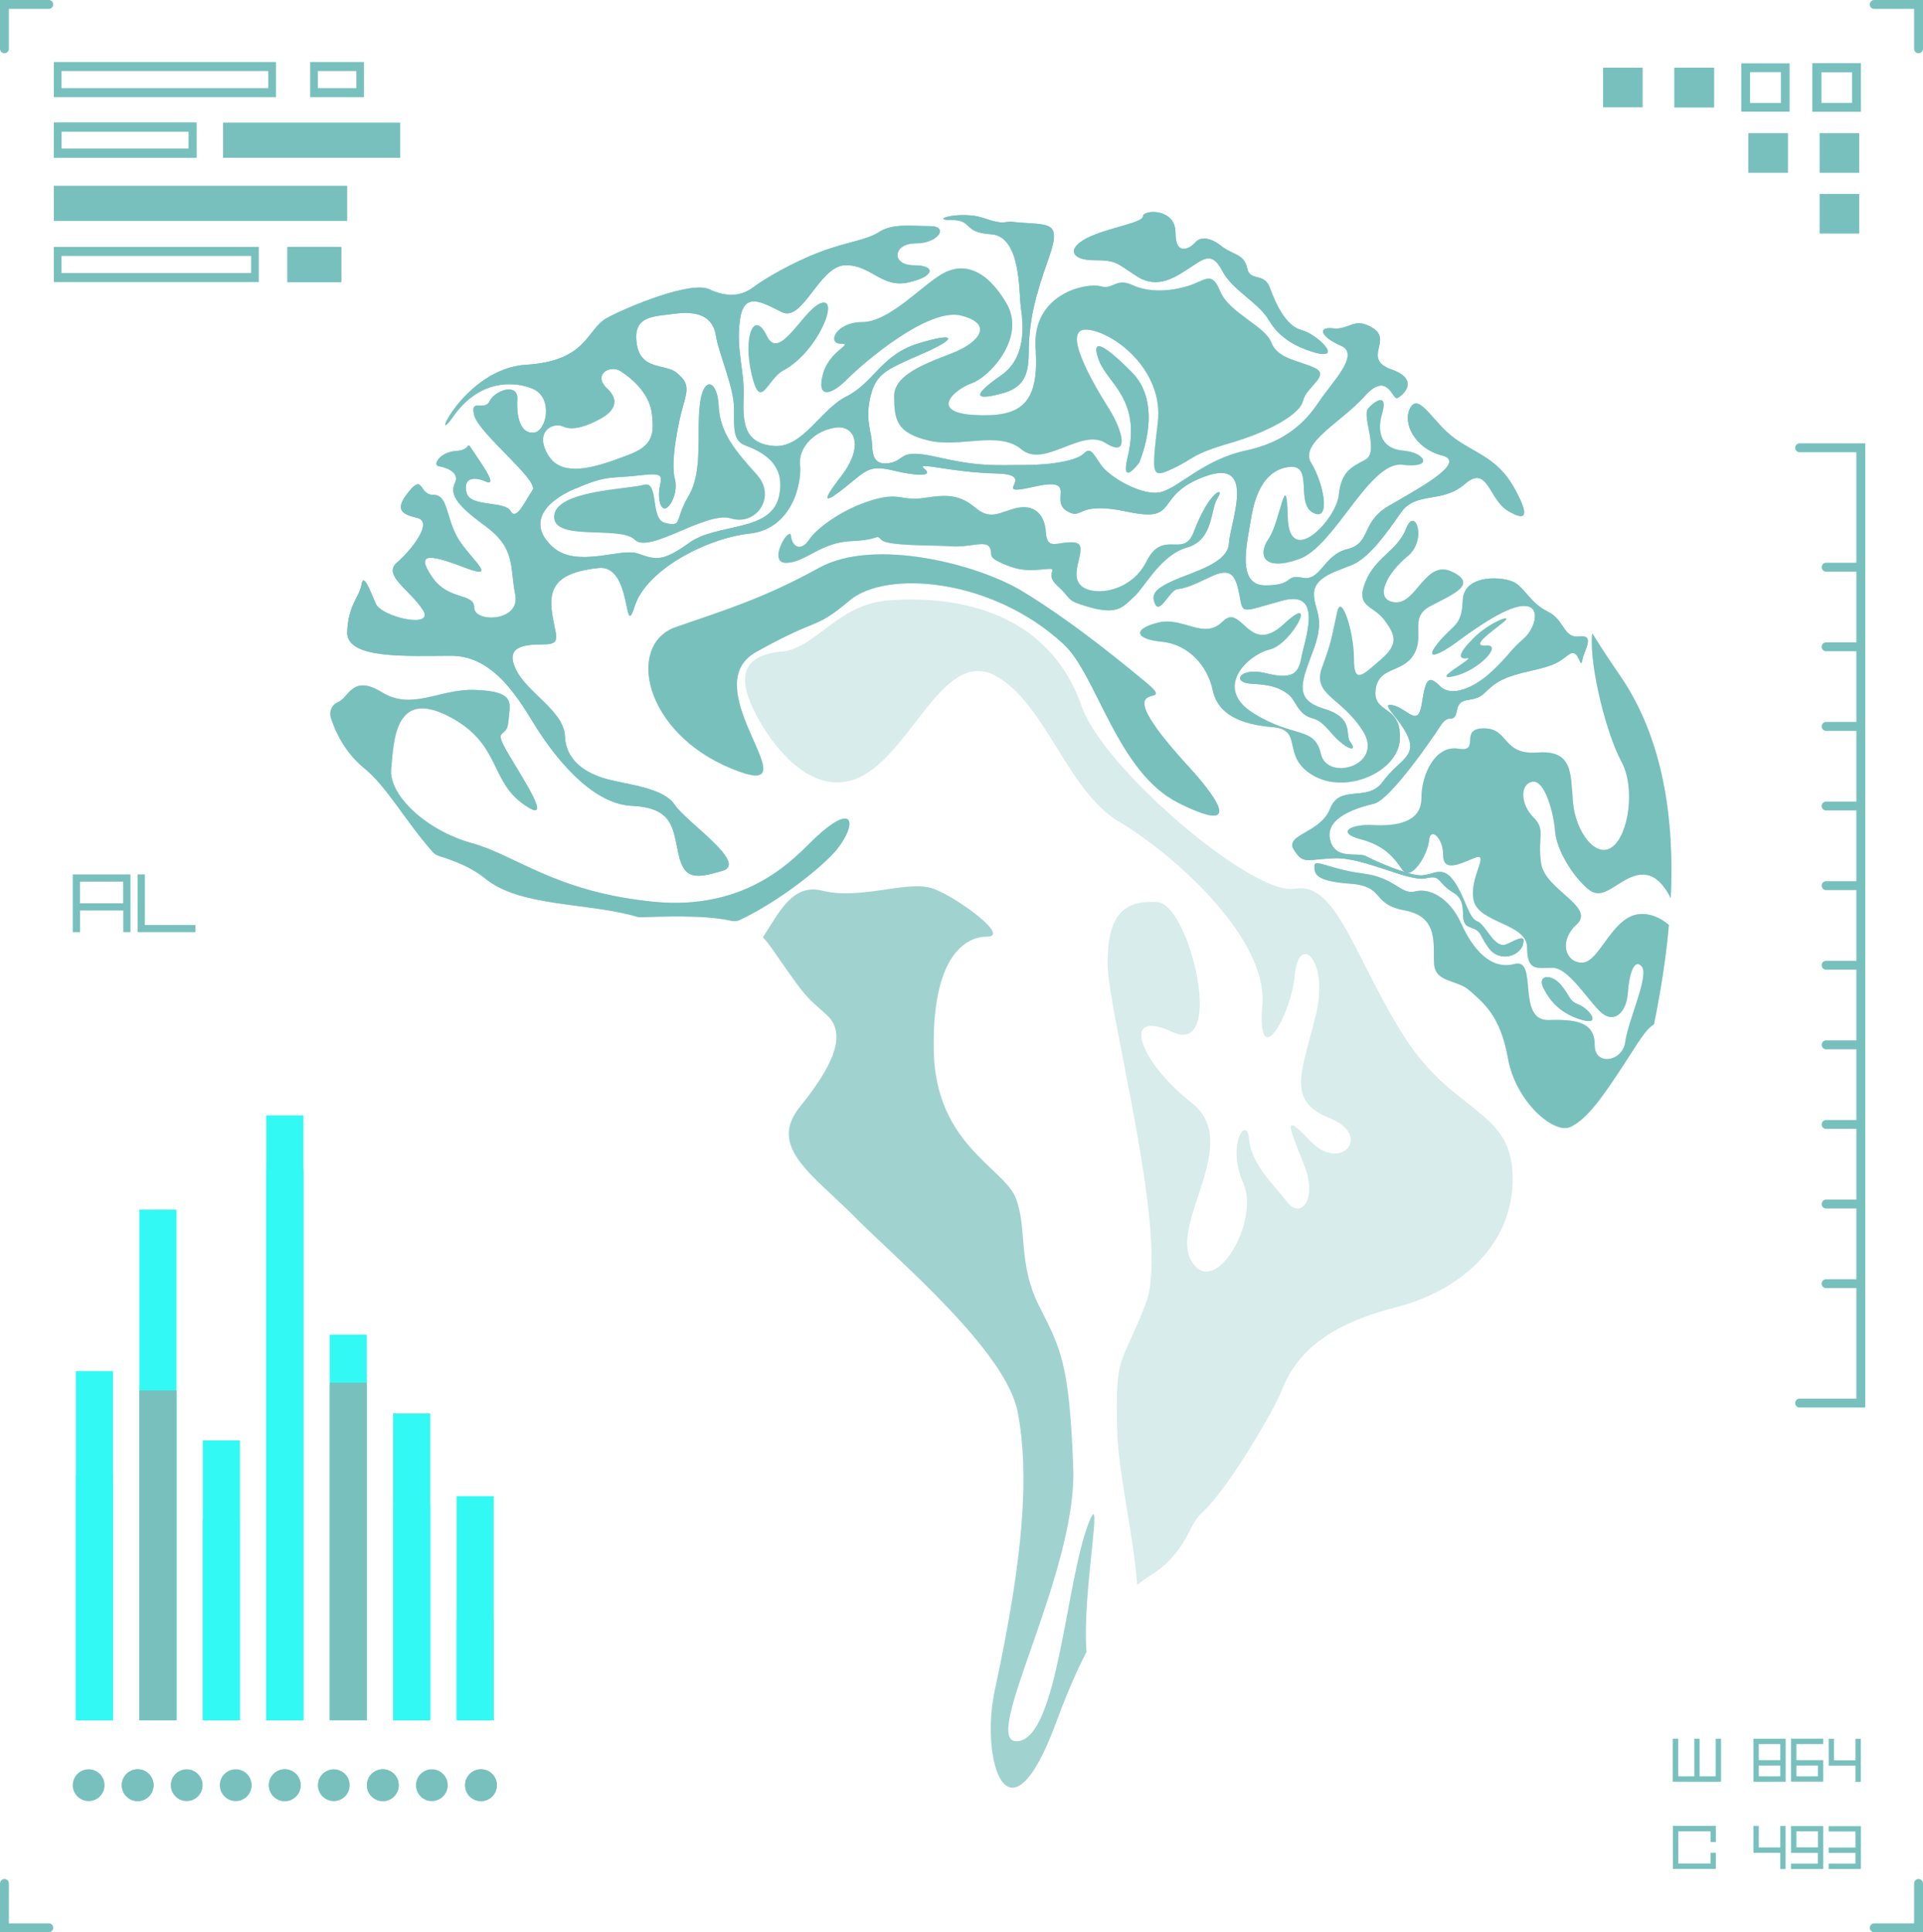 <?xml version="1.0" encoding="UTF-8"?> <svg xmlns="http://www.w3.org/2000/svg" xmlns:xlink="http://www.w3.org/1999/xlink" viewBox="0 0 216.5 217.48"> <defs> <style> .cls-1 { filter: url(#luminosity-noclip-11); } .cls-2 { fill: url(#linear-gradient-19); } .cls-2, .cls-3, .cls-4, .cls-5, .cls-6, .cls-7, .cls-8, .cls-9, .cls-10, .cls-11, .cls-12, .cls-13, .cls-14, .cls-15, .cls-16, .cls-17, .cls-18, .cls-19, .cls-20, .cls-21, .cls-22, .cls-23, .cls-24, .cls-25, .cls-26, .cls-27, .cls-28, .cls-29, .cls-30, .cls-31, .cls-32, .cls-33, .cls-34, .cls-35, .cls-36, .cls-37, .cls-38, .cls-39, .cls-40, .cls-41, .cls-42, .cls-43, .cls-44, .cls-45, .cls-46, .cls-47, .cls-48, .cls-49, .cls-50, .cls-51, .cls-52, .cls-53 { stroke-width: 0px; } .cls-2, .cls-4, .cls-5, .cls-7, .cls-10, .cls-11, .cls-13, .cls-15, .cls-17, .cls-19, .cls-23, .cls-24, .cls-26, .cls-30, .cls-31, .cls-32, .cls-33, .cls-34, .cls-36, .cls-37, .cls-38, .cls-39, .cls-40, .cls-43, .cls-45, .cls-46, .cls-48, .cls-50, .cls-52, .cls-53 { mix-blend-mode: multiply; } .cls-3, .cls-6, .cls-8, .cls-29, .cls-49 { fill: #78c0bd; } .cls-54 { filter: url(#luminosity-noclip-41); } .cls-55 { mask: url(#mask-58); } .cls-4 { fill: url(#linear-gradient-23); } .cls-56 { mask: url(#mask-53); } .cls-57 { filter: url(#luminosity-noclip-17); } .cls-58 { mask: url(#mask-56); } .cls-59 { mask: url(#mask-23); } .cls-60 { mask: url(#mask-27); } .cls-61 { mask: url(#mask-10); } .cls-5 { fill: url(#linear-gradient-38); } .cls-62 { mask: url(#mask-26); } .cls-63 { mask: url(#mask-46); } .cls-6 { opacity: .5; } .cls-6, .cls-8, .cls-9, .cls-12, .cls-14, .cls-16, .cls-18, .cls-20, .cls-21, .cls-22, .cls-25, .cls-27, .cls-28, .cls-29, .cls-35, .cls-42, .cls-44, .cls-64, .cls-47, .cls-49, .cls-51 { mix-blend-mode: overlay; } .cls-7 { fill: url(#linear-gradient-16); } .cls-65 { filter: url(#luminosity-noclip-20); } .cls-66 { mask: url(#mask-17); } .cls-67 { mask: url(#mask-43); } .cls-68 { mask: url(#mask-41); } .cls-69 { filter: url(#luminosity-noclip-5); } .cls-9 { fill: url(#linear-gradient-12); } .cls-9, .cls-12, .cls-14, .cls-16, .cls-18, .cls-21, .cls-22, .cls-25, .cls-27, .cls-28, .cls-35, .cls-42, .cls-44, .cls-47, .cls-49, .cls-51 { opacity: .7; } .cls-70 { mask: url(#mask-49); } .cls-10 { fill: url(#linear-gradient-43); } .cls-71 { mask: url(#mask-47); } .cls-11 { fill: url(#linear-gradient-25); } .cls-72 { mask: url(#mask-2); } .cls-12 { fill: url(#linear-gradient-42); } .cls-73 { mask: url(#mask-45); } .cls-74 { mask: url(#mask-34); } .cls-75 { mask: url(#mask-33); } .cls-13 { fill: url(#linear-gradient-11); } .cls-76 { isolation: isolate; } .cls-14 { fill: url(#linear-gradient-15); } .cls-77 { mask: url(#mask-13); } .cls-78 { mask: url(#mask-59); } .cls-15 { fill: url(#linear-gradient-14); } .cls-16 { fill: url(#linear-gradient-33); } .cls-17 { fill: url(#linear-gradient-44); } .cls-79 { mask: url(#mask-3); } .cls-18 { fill: url(#linear-gradient-27); } .cls-19 { fill: url(#linear-gradient-5); } .cls-80 { filter: url(#luminosity-noclip-44); } .cls-20, .cls-41 { fill: #32f9f3; } .cls-81 { filter: url(#luminosity-noclip-29); } .cls-21 { fill: url(#linear-gradient-30); } .cls-22 { fill: url(#linear-gradient-3); } .cls-82 { mask: url(#mask-31); } .cls-23 { fill: url(#linear-gradient-29); } .cls-83 { mask: url(#mask-54); } .cls-24 { fill: url(#linear-gradient-41); } .cls-84 { mask: url(#mask-30); } .cls-85 { mask: url(#mask-32); } .cls-25 { fill: url(#linear-gradient-24); } .cls-86 { filter: url(#luminosity-noclip-38); } .cls-87 { mask: url(#mask-9); } .cls-26 { fill: url(#linear-gradient-4); } .cls-27 { fill: url(#linear-gradient-45); } .cls-88 { mask: url(#mask-48); } .cls-89 { mask: url(#mask-39); } .cls-90 { mask: url(#mask-12); } .cls-91 { filter: url(#luminosity-noclip-14); } .cls-28 { fill: url(#linear-gradient-21); } .cls-92 { mask: url(#mask-5); } .cls-93 { mask: url(#mask-36); } .cls-94 { filter: url(#luminosity-noclip-32); } .cls-29 { opacity: .3; } .cls-95 { mask: url(#mask-35); } .cls-96 { mask: url(#mask-40); } .cls-97 { mask: url(#mask-20); } .cls-30 { fill: url(#linear-gradient-32); } .cls-98 { mask: url(#mask-38); } .cls-31 { fill: url(#linear-gradient-37); } .cls-99 { filter: url(#luminosity-noclip-35); } .cls-100 { mask: url(#mask-44); } .cls-32 { fill: url(#linear-gradient-40); } .cls-101 { mask: url(#mask-25); } .cls-33 { fill: url(#linear-gradient-31); } .cls-102 { filter: url(#luminosity-noclip-8); } .cls-103 { mask: url(#mask-8); } .cls-34 { fill: url(#linear-gradient-34); } .cls-104 { mask: url(#mask-4); } .cls-35 { fill: url(#linear-gradient-18); } .cls-36 { fill: url(#linear-gradient-17); } .cls-105 { mask: url(#mask-24); } .cls-106 { mask: url(#mask-55); } .cls-37 { fill: url(#linear-gradient); } .cls-107 { mask: url(#mask-19); } .cls-108 { mask: url(#mask-15); } .cls-38 { fill: url(#linear-gradient-10); } .cls-109 { filter: url(#luminosity-noclip-26); } .cls-39 { fill: url(#linear-gradient-28); } .cls-40 { fill: url(#linear-gradient-26); } .cls-110 { mask: url(#mask-6); } .cls-42 { fill: url(#linear-gradient-9); } .cls-111 { mask: url(#mask-42); } .cls-43 { fill: url(#linear-gradient-35); } .cls-112 { mask: url(#mask-52); } .cls-113 { mask: url(#mask-16); } .cls-44 { fill: url(#linear-gradient-6); } .cls-114 { mask: url(#mask-18); } .cls-115 { mask: url(#mask-37); } .cls-116 { mask: url(#mask-1); } .cls-117 { mask: url(#mask); } .cls-118 { filter: url(#luminosity-noclip-23); } .cls-119 { mask: url(#mask-22); } .cls-120 { mask: url(#mask-57); } .cls-45 { fill: url(#linear-gradient-2); } .cls-121 { mask: url(#mask-29); } .cls-122 { mask: url(#mask-7); } .cls-46 { fill: url(#linear-gradient-7); } .cls-47 { fill: url(#linear-gradient-36); } .cls-48 { fill: url(#linear-gradient-8); } .cls-123 { filter: url(#luminosity-noclip-2); } .cls-124 { mask: url(#mask-14); } .cls-50 { fill: url(#linear-gradient-13); } .cls-125 { mask: url(#mask-21); } .cls-51 { fill: url(#linear-gradient-39); } .cls-52 { fill: url(#linear-gradient-20); } .cls-126 { mask: url(#mask-11); } .cls-127 { mask: url(#mask-28); } .cls-53 { fill: url(#linear-gradient-22); } .cls-128 { mask: url(#mask-50); } .cls-129 { mask: url(#mask-51); } </style> <filter id="luminosity-noclip" x="181.74" y="-8464.26" width="6.46" height="32766" color-interpolation-filters="sRGB" filterUnits="userSpaceOnUse"> <feFlood flood-color="#fff" result="bg"></feFlood> <feBlend in="SourceGraphic" in2="bg"></feBlend> </filter> <mask id="mask-1" x="181.74" y="-8464.26" width="6.46" height="32766" maskUnits="userSpaceOnUse"></mask> <linearGradient id="linear-gradient" x1="212.14" y1="74.48" x2="214.78" y2="95.92" gradientTransform="translate(398.6) rotate(-180) scale(1 -1)" gradientUnits="userSpaceOnUse"> <stop offset="0" stop-color="#fff"></stop> <stop offset=".09" stop-color="#f2f2f2"></stop> <stop offset=".25" stop-color="#d2d2d2"></stop> <stop offset=".46" stop-color="#9d9d9d"></stop> <stop offset=".72" stop-color="#535353"></stop> <stop offset=".99" stop-color="#000"></stop> </linearGradient> <mask id="mask" x="181.74" y="75.3" width="6.46" height="22.03" maskUnits="userSpaceOnUse"> <g class="cls-116"> <path class="cls-37" d="m182.34,75.96c4.31,6.22,5.78,13.87,5.85,21.37-2.1-.57-5-.4-5-1.51,0-1.64.25-2.65,2.77-3.78s-2.14-10.34-3.15-12.23c-.76-1.43-1.38-3.67-.92-4.5.15.22.3.44.45.66Z"></path> </g> </mask> <filter id="luminosity-noclip-2" x="181.74" y="75.3" width="6.46" height="22.03" color-interpolation-filters="sRGB" filterUnits="userSpaceOnUse"> <feFlood flood-color="#fff" result="bg"></feFlood> <feBlend in="SourceGraphic" in2="bg"></feBlend> </filter> <filter id="luminosity-noclip-3" x="181.74" y="-8464.26" width="6.46" height="32766" color-interpolation-filters="sRGB" filterUnits="userSpaceOnUse"> <feFlood flood-color="#fff" result="bg"></feFlood> <feBlend in="SourceGraphic" in2="bg"></feBlend> </filter> <mask id="mask-3" x="181.74" y="-8464.26" width="6.46" height="32766" maskUnits="userSpaceOnUse"></mask> <linearGradient id="linear-gradient-2" x1="212.14" y1="74.48" x2="214.78" y2="95.92" gradientTransform="translate(398.6) rotate(-180) scale(1 -1)" gradientUnits="userSpaceOnUse"> <stop offset="0" stop-color="#fff"></stop> <stop offset=".13" stop-color="#fbfbfb"></stop> <stop offset=".26" stop-color="#efefef"></stop> <stop offset=".38" stop-color="#dbdbdb"></stop> <stop offset=".5" stop-color="silver"></stop> <stop offset=".63" stop-color="#9c9c9c"></stop> <stop offset=".75" stop-color="#717171"></stop> <stop offset=".87" stop-color="#3d3d3d"></stop> <stop offset=".99" stop-color="#030303"></stop> <stop offset="1" stop-color="#000"></stop> </linearGradient> <mask id="mask-2" x="181.74" y="75.3" width="6.46" height="22.03" maskUnits="userSpaceOnUse"> <g class="cls-123"> <g class="cls-79"> <path class="cls-45" d="m182.34,75.96c4.31,6.22,5.78,13.87,5.85,21.37-2.1-.57-5-.4-5-1.51,0-1.64.25-2.65,2.77-3.78s-2.14-10.34-3.15-12.23c-.76-1.43-1.38-3.67-.92-4.5.15.22.3.44.45.66Z"></path> </g> </g> </mask> <linearGradient id="linear-gradient-3" x1="212.14" y1="74.48" x2="214.78" y2="95.92" gradientTransform="translate(398.6) rotate(-180) scale(1 -1)" gradientUnits="userSpaceOnUse"> <stop offset="0" stop-color="#fff"></stop> <stop offset=".13" stop-color="#fbffff"></stop> <stop offset=".26" stop-color="#efffff"></stop> <stop offset=".38" stop-color="#dbffff"></stop> <stop offset=".5" stop-color="#c0ffff"></stop> <stop offset=".63" stop-color="#9cffff"></stop> <stop offset=".75" stop-color="#71ffff"></stop> <stop offset=".87" stop-color="#3dffff"></stop> <stop offset=".99" stop-color="#03ffff"></stop> <stop offset="1" stop-color="aqua"></stop> </linearGradient> <filter id="luminosity-noclip-4" x="83.89" y="-8464.26" width="86.42" height="32766" color-interpolation-filters="sRGB" filterUnits="userSpaceOnUse"> <feFlood flood-color="#fff" result="bg"></feFlood> <feBlend in="SourceGraphic" in2="bg"></feBlend> </filter> <mask id="mask-5" x="83.89" y="-8464.26" width="86.42" height="32766" maskUnits="userSpaceOnUse"></mask> <linearGradient id="linear-gradient-4" x1="307.29" y1="11.89" x2="270.24" y2="107.41" xlink:href="#linear-gradient"></linearGradient> <mask id="mask-4" x="83.89" y="67.48" width="86.42" height="109.96" maskUnits="userSpaceOnUse"> <g class="cls-92"> <path class="cls-26" d="m87.92,73.37c4.09-.43,6.24-5.38,12.26-5.81s17.57.37,21.61,11.97c2.4,6.91,19.26,21.36,23.99,20.5,4.73-.86,6.67,7.74,12.26,16.56s12.04,8.17,12.26,15.7-5.59,12.91-13.12,14.84-11.24,5.03-12.91,9.46c-.65,1.72-5.81,10.75-8.82,13.55-.61.57-1.06,1.23-1.39,1.93-.98,2.06-2.4,3.91-4.34,5.12-.02.01-.03.02-.05.03-.74.47-1.73.04-1.83-.84-.61-5.31-1.96-11.16-2.07-15.49-.21-8.82.43-6.88,3.23-14.2,2.8-7.31-4.3-32.69-4.3-38.29s1.94-7.1,5.59-6.88,7.74,17.42,1.72,14.63c-6.02-2.8-3.66,3.44,2.15,7.96,5.81,4.52-2.58,13.55,0,17.85,2.58,4.3,7.74-4.52,5.81-8.82s.43-7.74.65-4.95c.22,2.8,2.8,5.16,4.3,7.1s3.44-.22,1.94-4.09-2.8-6.45.65-2.8,7.1-.65,2.15-2.58c-4.95-1.94-3.01-5.38-1.51-11.61,1.51-6.24-1.94-9.25-2.37-4.52-.43,4.73-4.3,11.18-3.66,3.44.65-7.74-10.32-17.21-16.13-20.65s-8.17-13.12-13.77-16.35c-5.59-3.23-9.03,7.1-14.41,10.75s-10.32-1.94-12.69-6.45c-2.37-4.52-1.29-6.67,2.8-7.1Z"></path> </g> </mask> <filter id="luminosity-noclip-5" x="83.89" y="67.48" width="86.42" height="109.96" color-interpolation-filters="sRGB" filterUnits="userSpaceOnUse"> <feFlood flood-color="#fff" result="bg"></feFlood> <feBlend in="SourceGraphic" in2="bg"></feBlend> </filter> <filter id="luminosity-noclip-6" x="83.89" y="-8464.26" width="86.42" height="32766" color-interpolation-filters="sRGB" filterUnits="userSpaceOnUse"> <feFlood flood-color="#fff" result="bg"></feFlood> <feBlend in="SourceGraphic" in2="bg"></feBlend> </filter> <mask id="mask-7" x="83.89" y="-8464.26" width="86.42" height="32766" maskUnits="userSpaceOnUse"></mask> <linearGradient id="linear-gradient-5" x1="307.29" y1="11.89" x2="270.24" y2="107.41" xlink:href="#linear-gradient-2"></linearGradient> <mask id="mask-6" x="83.89" y="67.48" width="86.42" height="109.96" maskUnits="userSpaceOnUse"> <g class="cls-69"> <g class="cls-122"> <path class="cls-19" d="m87.92,73.37c4.09-.43,6.24-5.38,12.26-5.81s17.57.37,21.61,11.97c2.4,6.91,19.26,21.36,23.99,20.5,4.73-.86,6.67,7.74,12.26,16.56s12.04,8.17,12.26,15.7-5.59,12.91-13.12,14.84-11.24,5.03-12.91,9.46c-.65,1.72-5.81,10.75-8.82,13.55-.61.57-1.06,1.23-1.39,1.93-.98,2.06-2.4,3.91-4.34,5.12-.02.01-.03.02-.05.03-.74.47-1.73.04-1.83-.84-.61-5.31-1.96-11.16-2.07-15.49-.21-8.82.43-6.88,3.23-14.2,2.8-7.31-4.3-32.69-4.3-38.29s1.94-7.1,5.59-6.88,7.74,17.42,1.72,14.63c-6.02-2.8-3.66,3.44,2.15,7.96,5.81,4.52-2.58,13.55,0,17.85,2.58,4.3,7.74-4.52,5.81-8.82s.43-7.74.65-4.95c.22,2.8,2.8,5.16,4.3,7.1s3.44-.22,1.94-4.09-2.8-6.45.65-2.8,7.1-.65,2.15-2.58c-4.95-1.94-3.01-5.38-1.51-11.61,1.51-6.24-1.94-9.25-2.37-4.52-.43,4.73-4.3,11.18-3.66,3.44.65-7.74-10.32-17.21-16.13-20.65s-8.17-13.12-13.77-16.35c-5.59-3.23-9.03,7.1-14.41,10.75s-10.32-1.94-12.69-6.45c-2.37-4.52-1.29-6.67,2.8-7.1Z"></path> </g> </g> </mask> <linearGradient id="linear-gradient-6" x1="307.29" y1="11.89" x2="270.24" y2="107.41" xlink:href="#linear-gradient-3"></linearGradient> <filter id="luminosity-noclip-7" x="83.89" y="-8464.26" width="86.42" height="32766" color-interpolation-filters="sRGB" filterUnits="userSpaceOnUse"> <feFlood flood-color="#fff" result="bg"></feFlood> <feBlend in="SourceGraphic" in2="bg"></feBlend> </filter> <mask id="mask-9" x="83.89" y="-8464.26" width="86.42" height="32766" maskUnits="userSpaceOnUse"></mask> <linearGradient id="linear-gradient-7" x1="307.29" y1="11.87" x2="252.04" y2="154.32" xlink:href="#linear-gradient"></linearGradient> <mask id="mask-8" x="83.89" y="67.48" width="86.42" height="109.96" maskUnits="userSpaceOnUse"> <g class="cls-87"> <path class="cls-46" d="m87.92,73.37c4.09-.43,6.24-5.38,12.26-5.81s17.57.37,21.61,11.97c2.4,6.91,19.26,21.36,23.99,20.5,4.73-.86,6.67,7.74,12.26,16.56s12.04,8.17,12.26,15.7-5.59,12.91-13.12,14.84-11.24,5.03-12.91,9.46c-.65,1.72-5.81,10.75-8.82,13.55-.61.57-1.06,1.23-1.39,1.93-.98,2.06-2.4,3.91-4.34,5.12-.02.01-.03.02-.05.03-.74.47-1.73.04-1.83-.84-.61-5.31-1.96-11.16-2.07-15.49-.21-8.82.43-6.88,3.23-14.2,2.8-7.31-4.3-32.69-4.3-38.29s1.94-7.1,5.59-6.88,7.74,17.42,1.72,14.63c-6.02-2.8-3.66,3.44,2.15,7.96,5.81,4.52-2.58,13.55,0,17.85,2.58,4.3,7.74-4.52,5.81-8.82s.43-7.74.65-4.95c.22,2.8,2.8,5.16,4.3,7.1s3.44-.22,1.94-4.09-2.8-6.45.65-2.8,7.1-.65,2.15-2.58c-4.95-1.94-3.01-5.38-1.51-11.61,1.51-6.24-1.94-9.25-2.37-4.52-.43,4.73-4.3,11.18-3.66,3.44.65-7.74-10.32-17.21-16.13-20.65s-8.17-13.12-13.77-16.35c-5.59-3.23-9.03,7.1-14.41,10.75s-10.32-1.94-12.69-6.45c-2.37-4.52-1.29-6.67,2.8-7.1Z"></path> </g> </mask> <filter id="luminosity-noclip-8" x="83.89" y="67.48" width="86.42" height="109.96" color-interpolation-filters="sRGB" filterUnits="userSpaceOnUse"> <feFlood flood-color="#fff" result="bg"></feFlood> <feBlend in="SourceGraphic" in2="bg"></feBlend> </filter> <filter id="luminosity-noclip-9" x="83.89" y="-8464.26" width="86.42" height="32766" color-interpolation-filters="sRGB" filterUnits="userSpaceOnUse"> <feFlood flood-color="#fff" result="bg"></feFlood> <feBlend in="SourceGraphic" in2="bg"></feBlend> </filter> <mask id="mask-11" x="83.89" y="-8464.26" width="86.42" height="32766" maskUnits="userSpaceOnUse"></mask> <linearGradient id="linear-gradient-8" x1="307.29" y1="11.87" x2="252.04" y2="154.32" xlink:href="#linear-gradient-2"></linearGradient> <mask id="mask-10" x="83.89" y="67.48" width="86.42" height="109.96" maskUnits="userSpaceOnUse"> <g class="cls-102"> <g class="cls-126"> <path class="cls-48" d="m87.92,73.37c4.09-.43,6.24-5.38,12.26-5.81s17.57.37,21.61,11.97c2.4,6.91,19.26,21.36,23.99,20.5,4.73-.86,6.67,7.74,12.26,16.56s12.04,8.17,12.26,15.7-5.59,12.91-13.12,14.84-11.24,5.03-12.91,9.46c-.65,1.72-5.81,10.75-8.82,13.55-.61.57-1.06,1.23-1.39,1.93-.98,2.06-2.4,3.91-4.34,5.12-.02.01-.03.02-.05.03-.74.47-1.73.04-1.83-.84-.61-5.31-1.96-11.16-2.07-15.49-.21-8.82.43-6.88,3.23-14.2,2.8-7.31-4.3-32.69-4.3-38.29s1.94-7.1,5.59-6.88,7.74,17.42,1.72,14.63c-6.02-2.8-3.66,3.44,2.15,7.96,5.81,4.52-2.58,13.55,0,17.85,2.58,4.3,7.74-4.52,5.81-8.82s.43-7.74.65-4.95c.22,2.8,2.8,5.16,4.3,7.1s3.44-.22,1.94-4.09-2.8-6.45.65-2.8,7.1-.65,2.15-2.58c-4.95-1.94-3.01-5.38-1.51-11.61,1.51-6.24-1.94-9.25-2.37-4.52-.43,4.73-4.3,11.18-3.66,3.44.65-7.74-10.32-17.21-16.13-20.65s-8.17-13.12-13.77-16.35c-5.59-3.23-9.03,7.1-14.41,10.75s-10.32-1.94-12.69-6.45c-2.37-4.52-1.29-6.67,2.8-7.1Z"></path> </g> </g> </mask> <linearGradient id="linear-gradient-9" x1="307.29" y1="11.87" x2="252.04" y2="154.32" xlink:href="#linear-gradient-3"></linearGradient> <filter id="luminosity-noclip-10" x="109.4" y="-8464.26" width="18.19" height="32766" color-interpolation-filters="sRGB" filterUnits="userSpaceOnUse"> <feFlood flood-color="#fff" result="bg"></feFlood> <feBlend in="SourceGraphic" in2="bg"></feBlend> </filter> <mask id="mask-13" x="109.4" y="-8464.26" width="18.19" height="32766" maskUnits="userSpaceOnUse"></mask> <linearGradient id="linear-gradient-10" x1="282.6" y1="87.84" x2="276.68" y2="181.3" xlink:href="#linear-gradient"></linearGradient> <mask id="mask-12" x="109.4" y="107.6" width="18.19" height="42.83" maskUnits="userSpaceOnUse"> <g class="cls-77"> <path class="cls-38" d="m125.35,149.95c3.37-2.86,2.29-7.46,1-10.32-1.29-2.87-2.15-3.44-2.01-7.89.14-4.45.86-8.75-.43-12.19-1.29-3.44-3.44-2.87-3.15-.57.29,2.29,1.86,9.32-.57,6.88-2.44-2.44.29-8.6-2.29-11.18-2.58-2.58-.14-2.72-2.44-3.3-2.29-.57-3.58-.57-3.87-2.58-.29-2.01-2.44-1.43-2.15,1.43.29,2.87,3.87,1.58,3.73,6.74-.14,5.16.57,6.45,2.58,9.46,2.01,3.01,6.31,1.58,5.31,7.46s-3.73,9.89-1.15,11.47c2.58,1.58-.14-5.02,2.44-7.03,2.58-2.01,4.01,2.58,3.3,4.59-.72,2.01-3.15,9.46-.29,7.03Z"></path> </g> </mask> <filter id="luminosity-noclip-11" x="109.4" y="107.6" width="18.19" height="42.83" color-interpolation-filters="sRGB" filterUnits="userSpaceOnUse"> <feFlood flood-color="#fff" result="bg"></feFlood> <feBlend in="SourceGraphic" in2="bg"></feBlend> </filter> <filter id="luminosity-noclip-12" x="109.4" y="-8464.26" width="18.19" height="32766" color-interpolation-filters="sRGB" filterUnits="userSpaceOnUse"> <feFlood flood-color="#fff" result="bg"></feFlood> <feBlend in="SourceGraphic" in2="bg"></feBlend> </filter> <mask id="mask-15" x="109.4" y="-8464.26" width="18.19" height="32766" maskUnits="userSpaceOnUse"></mask> <linearGradient id="linear-gradient-11" x1="282.6" y1="87.84" x2="276.68" y2="181.3" xlink:href="#linear-gradient-2"></linearGradient> <mask id="mask-14" x="109.4" y="107.6" width="18.19" height="42.83" maskUnits="userSpaceOnUse"> <g class="cls-1"> <g class="cls-108"> <path class="cls-13" d="m125.35,149.95c3.37-2.86,2.29-7.46,1-10.32-1.29-2.87-2.15-3.44-2.01-7.89.14-4.45.86-8.75-.43-12.19-1.29-3.44-3.44-2.87-3.15-.57.29,2.29,1.86,9.32-.57,6.88-2.44-2.44.29-8.6-2.29-11.18-2.58-2.58-.14-2.72-2.44-3.3-2.29-.57-3.58-.57-3.87-2.58-.29-2.01-2.44-1.43-2.15,1.43.29,2.87,3.87,1.58,3.73,6.74-.14,5.16.57,6.45,2.58,9.46,2.01,3.01,6.31,1.58,5.31,7.46s-3.73,9.89-1.15,11.47c2.58,1.58-.14-5.02,2.44-7.03,2.58-2.01,4.01,2.58,3.3,4.59-.72,2.01-3.15,9.46-.29,7.03Z"></path> </g> </g> </mask> <linearGradient id="linear-gradient-12" x1="282.6" y1="87.84" x2="276.68" y2="181.3" xlink:href="#linear-gradient-3"></linearGradient> <filter id="luminosity-noclip-13" x="127.5" y="-8464.26" width="28.84" height="32766" color-interpolation-filters="sRGB" filterUnits="userSpaceOnUse"> <feFlood flood-color="#fff" result="bg"></feFlood> <feBlend in="SourceGraphic" in2="bg"></feBlend> </filter> <mask id="mask-17" x="127.5" y="-8464.26" width="28.84" height="32766" maskUnits="userSpaceOnUse"></mask> <linearGradient id="linear-gradient-13" x1="231.65" y1="162.09" x2="280.91" y2="96.59" xlink:href="#linear-gradient"></linearGradient> <mask id="mask-16" x="127.5" y="95.36" width="28.84" height="54.82" maskUnits="userSpaceOnUse"> <g class="cls-66"> <path class="cls-50" d="m133.23,149.37c-.86-.57-2.29-.57-.14-2.29,2.15-1.72-5.31-12.76-.86-15.06,4.45-2.29-4.73-13.34-4.73-16.92s1.58-3.87,4.3-3.87.93-4.56,1.81-5.4c1.92,4.96,2.48,12.24-1.6,10.35-6.02-2.8-3.66,3.44,2.15,7.96,5.81,4.52-2.58,13.55,0,17.85,2.58,4.3,7.74-4.52,5.81-8.82s.43-7.74.65-4.95c.22,2.8,2.8,5.16,4.3,7.1s3.44-.22,1.94-4.09-2.8-6.45.65-2.8,7.1-.65,2.15-2.58c-4.95-1.94-3.01-5.38-1.51-11.61,1.51-6.24-1.94-9.25-2.37-4.52-.43,4.73-4.3,11.18-3.66,3.44.51-6.14-6.29-13.37-12.02-17.81,1.87.13,7.77,4.62,10.15,5.12,3.44.72,2.29,7.17,3.3,10.04,1,2.87,0-4.73,1.86-7.74,1.86-3.01,4.01,6.45,6.6,7.17,2.58.72-.43,2.15-1,8.6-.57,6.45,2.58,6.74,4.88,10.61s-4.88,8.46-8.6,8.6-5.02,1.29-5.31,4.88c-.29,3.58-4.25,9.74-8.75,6.74Z"></path> </g> </mask> <filter id="luminosity-noclip-14" x="127.5" y="95.36" width="28.84" height="54.82" color-interpolation-filters="sRGB" filterUnits="userSpaceOnUse"> <feFlood flood-color="#fff" result="bg"></feFlood> <feBlend in="SourceGraphic" in2="bg"></feBlend> </filter> <filter id="luminosity-noclip-15" x="127.5" y="-8464.26" width="28.84" height="32766" color-interpolation-filters="sRGB" filterUnits="userSpaceOnUse"> <feFlood flood-color="#fff" result="bg"></feFlood> <feBlend in="SourceGraphic" in2="bg"></feBlend> </filter> <mask id="mask-19" x="127.5" y="-8464.26" width="28.84" height="32766" maskUnits="userSpaceOnUse"></mask> <linearGradient id="linear-gradient-14" x1="231.65" y1="162.09" x2="280.91" y2="96.59" xlink:href="#linear-gradient-2"></linearGradient> <mask id="mask-18" x="127.5" y="95.36" width="28.84" height="54.82" maskUnits="userSpaceOnUse"> <g class="cls-91"> <g class="cls-107"> <path class="cls-15" d="m133.23,149.37c-.86-.57-2.29-.57-.14-2.29,2.15-1.72-5.31-12.76-.86-15.06,4.45-2.29-4.73-13.34-4.73-16.92s1.58-3.87,4.3-3.87.93-4.56,1.81-5.4c1.92,4.96,2.48,12.24-1.6,10.35-6.02-2.8-3.66,3.44,2.15,7.96,5.81,4.52-2.58,13.55,0,17.85,2.58,4.3,7.74-4.52,5.81-8.82s.43-7.74.65-4.95c.22,2.8,2.8,5.16,4.3,7.1s3.44-.22,1.94-4.09-2.8-6.45.65-2.8,7.1-.65,2.15-2.58c-4.95-1.94-3.01-5.38-1.51-11.61,1.51-6.24-1.94-9.25-2.37-4.52-.43,4.73-4.3,11.18-3.66,3.44.51-6.14-6.29-13.37-12.02-17.81,1.87.13,7.77,4.62,10.15,5.12,3.44.72,2.29,7.17,3.3,10.04,1,2.87,0-4.73,1.86-7.74,1.86-3.01,4.01,6.45,6.6,7.17,2.58.72-.43,2.15-1,8.6-.57,6.45,2.58,6.74,4.88,10.61s-4.88,8.46-8.6,8.6-5.02,1.29-5.31,4.88c-.29,3.58-4.25,9.74-8.75,6.74Z"></path> </g> </g> </mask> <linearGradient id="linear-gradient-15" x1="231.65" y1="162.09" x2="280.91" y2="96.59" xlink:href="#linear-gradient-3"></linearGradient> <filter id="luminosity-noclip-16" x="116.58" y="-8464.26" width="30.14" height="32766" color-interpolation-filters="sRGB" filterUnits="userSpaceOnUse"> <feFlood flood-color="#fff" result="bg"></feFlood> <feBlend in="SourceGraphic" in2="bg"></feBlend> </filter> <mask id="mask-21" x="116.58" y="-8464.26" width="30.14" height="32766" maskUnits="userSpaceOnUse"></mask> <linearGradient id="linear-gradient-16" x1="266.69" y1="23.87" x2="267.07" y2="46.69" xlink:href="#linear-gradient"></linearGradient> <mask id="mask-20" x="116.58" y="31.36" width="30.14" height="16.49" maskUnits="userSpaceOnUse"> <g class="cls-125"> <path class="cls-7" d="m116.6,39.25c-.02-.26-.02-.5-.02-.75.04-.38.09-.78.16-1.2.04-.23.08-.45.11-.67,1.19-4.01,5.85-4.77,7.06-4.4,1.43.43,1.72-1,3.58-.14,1.86.86,4.16.72,6.17.14,2.01-.57,2.72-1.86,3.73.57,1,2.44,5.02,3.87,5.74,5.74.56,1.45,2.07,1.86,3.59,2.38-1.27.17-2.74.58-2.74,1.56,0,2.66-2.77,4.54-5.42,5.04s-4.79.76-4.79-1.51,1.39-6.3-2.65-7.44c-4.04-1.13-7.31-7.19-10.09-3.4-2.77,3.78,2.52,9.46-.25,9.58-1.97.09-3.68-.52-4.15-3.14.04-.7.03-1.48-.03-2.35Z"></path> </g> </mask> <filter id="luminosity-noclip-17" x="116.58" y="31.36" width="30.14" height="16.49" color-interpolation-filters="sRGB" filterUnits="userSpaceOnUse"> <feFlood flood-color="#fff" result="bg"></feFlood> <feBlend in="SourceGraphic" in2="bg"></feBlend> </filter> <filter id="luminosity-noclip-18" x="116.58" y="-8464.26" width="30.14" height="32766" color-interpolation-filters="sRGB" filterUnits="userSpaceOnUse"> <feFlood flood-color="#fff" result="bg"></feFlood> <feBlend in="SourceGraphic" in2="bg"></feBlend> </filter> <mask id="mask-23" x="116.58" y="-8464.26" width="30.14" height="32766" maskUnits="userSpaceOnUse"></mask> <linearGradient id="linear-gradient-17" x1="266.69" y1="23.87" x2="267.07" y2="46.69" xlink:href="#linear-gradient-2"></linearGradient> <mask id="mask-22" x="116.58" y="31.36" width="30.14" height="16.49" maskUnits="userSpaceOnUse"> <g class="cls-57"> <g class="cls-59"> <path class="cls-36" d="m116.6,39.25c-.02-.26-.02-.5-.02-.75.04-.38.09-.78.16-1.2.04-.23.08-.45.11-.67,1.19-4.01,5.85-4.77,7.06-4.4,1.43.43,1.72-1,3.58-.14,1.86.86,4.16.72,6.17.14,2.01-.57,2.72-1.86,3.73.57,1,2.44,5.02,3.87,5.74,5.74.56,1.45,2.07,1.86,3.59,2.38-1.27.17-2.74.58-2.74,1.56,0,2.66-2.77,4.54-5.42,5.04s-4.79.76-4.79-1.51,1.39-6.3-2.65-7.44c-4.04-1.13-7.31-7.19-10.09-3.4-2.77,3.78,2.52,9.46-.25,9.58-1.97.09-3.68-.52-4.15-3.14.04-.7.03-1.48-.03-2.35Z"></path> </g> </g> </mask> <linearGradient id="linear-gradient-18" x1="266.69" y1="23.87" x2="267.07" y2="46.69" xlink:href="#linear-gradient-3"></linearGradient> <filter id="luminosity-noclip-19" x="96.38" y="-8464.26" width="17.59" height="32766" color-interpolation-filters="sRGB" filterUnits="userSpaceOnUse"> <feFlood flood-color="#fff" result="bg"></feFlood> <feBlend in="SourceGraphic" in2="bg"></feBlend> </filter> <mask id="mask-25" x="96.38" y="-8464.26" width="17.59" height="32766" maskUnits="userSpaceOnUse"></mask> <linearGradient id="linear-gradient-19" x1="293.32" y1="30.15" x2="293.44" y2="37.06" xlink:href="#linear-gradient"></linearGradient> <mask id="mask-24" x="96.38" y="30.2" width="17.59" height="6.75" maskUnits="userSpaceOnUse"> <g class="cls-101"> <path class="cls-2" d="m97.1,36.24c3.01,0,6.74-4.16,9.03-5.45,2.29-1.29,4.88-.57,7.17,3.3.49.82.68,1.67.67,2.51-.2.2-.55.2-1.14-.18-2.4-1.51-4.29-4.41-7.82-2.02-2.86,1.94-6.64,3.47-8.64,1.89.23-.03.46-.06.72-.06Z"></path> </g> </mask> <filter id="luminosity-noclip-20" x="96.38" y="30.2" width="17.59" height="6.75" color-interpolation-filters="sRGB" filterUnits="userSpaceOnUse"> <feFlood flood-color="#fff" result="bg"></feFlood> <feBlend in="SourceGraphic" in2="bg"></feBlend> </filter> <filter id="luminosity-noclip-21" x="96.38" y="-8464.26" width="17.59" height="32766" color-interpolation-filters="sRGB" filterUnits="userSpaceOnUse"> <feFlood flood-color="#fff" result="bg"></feFlood> <feBlend in="SourceGraphic" in2="bg"></feBlend> </filter> <mask id="mask-27" x="96.38" y="-8464.26" width="17.59" height="32766" maskUnits="userSpaceOnUse"></mask> <linearGradient id="linear-gradient-20" x1="293.32" y1="30.15" x2="293.44" y2="37.06" xlink:href="#linear-gradient-2"></linearGradient> <mask id="mask-26" x="96.38" y="30.2" width="17.59" height="6.75" maskUnits="userSpaceOnUse"> <g class="cls-65"> <g class="cls-60"> <path class="cls-52" d="m97.1,36.24c3.01,0,6.74-4.16,9.03-5.45,2.29-1.29,4.88-.57,7.17,3.3.49.82.68,1.67.67,2.51-.2.2-.55.2-1.14-.18-2.4-1.51-4.29-4.41-7.82-2.02-2.86,1.94-6.64,3.47-8.64,1.89.23-.03.46-.06.72-.06Z"></path> </g> </g> </mask> <linearGradient id="linear-gradient-21" x1="293.32" y1="30.15" x2="293.44" y2="37.06" xlink:href="#linear-gradient-3"></linearGradient> <filter id="luminosity-noclip-22" x="62.4" y="-8464.26" width="23.72" height="32766" color-interpolation-filters="sRGB" filterUnits="userSpaceOnUse"> <feFlood flood-color="#fff" result="bg"></feFlood> <feBlend in="SourceGraphic" in2="bg"></feBlend> </filter> <mask id="mask-29" x="62.4" y="-8464.26" width="23.72" height="32766" maskUnits="userSpaceOnUse"></mask> <linearGradient id="linear-gradient-22" x1="324.21" y1="48.97" x2="324.41" y2="61.12" xlink:href="#linear-gradient"></linearGradient> <mask id="mask-28" x="62.4" y="49.09" width="23.72" height="12" maskUnits="userSpaceOnUse"> <g class="cls-121"> <path class="cls-53" d="m62.4,58.37c1.19-.9,2.91-1.64,4.91-2.03,5.8-1.13,4.29.88,5.93,3.28,1.64,2.4,4.16-2.52,6.81-2.52s2.02-1.89,1.01-4.54c-.73-1.91-.01-2.64.82-3.46.79,1.49,2,2.85,3.34,4.34,2.27,2.52-.13,5.8-2.9,4.92-2.77-.88-9.21,4.04-10.84,2.4-1.59-1.59-8.72.13-9.07-2.38Z"></path> </g> </mask> <filter id="luminosity-noclip-23" x="62.4" y="49.09" width="23.72" height="12" color-interpolation-filters="sRGB" filterUnits="userSpaceOnUse"> <feFlood flood-color="#fff" result="bg"></feFlood> <feBlend in="SourceGraphic" in2="bg"></feBlend> </filter> <filter id="luminosity-noclip-24" x="62.4" y="-8464.26" width="23.72" height="32766" color-interpolation-filters="sRGB" filterUnits="userSpaceOnUse"> <feFlood flood-color="#fff" result="bg"></feFlood> <feBlend in="SourceGraphic" in2="bg"></feBlend> </filter> <mask id="mask-31" x="62.4" y="-8464.26" width="23.72" height="32766" maskUnits="userSpaceOnUse"></mask> <linearGradient id="linear-gradient-23" x1="324.21" y1="48.97" x2="324.41" y2="61.12" xlink:href="#linear-gradient-2"></linearGradient> <mask id="mask-30" x="62.4" y="49.09" width="23.72" height="12" maskUnits="userSpaceOnUse"> <g class="cls-118"> <g class="cls-82"> <path class="cls-4" d="m62.4,58.37c1.19-.9,2.91-1.64,4.91-2.03,5.8-1.13,4.29.88,5.93,3.28,1.64,2.4,4.16-2.52,6.81-2.52s2.02-1.89,1.01-4.54c-.73-1.91-.01-2.64.82-3.46.79,1.49,2,2.85,3.34,4.34,2.27,2.52-.13,5.8-2.9,4.92-2.77-.88-9.21,4.04-10.84,2.4-1.59-1.59-8.72.13-9.07-2.38Z"></path> </g> </g> </mask> <linearGradient id="linear-gradient-24" x1="324.21" y1="48.97" x2="324.41" y2="61.12" xlink:href="#linear-gradient-3"></linearGradient> <filter id="luminosity-noclip-25" x="74.04" y="-8464.26" width="39.34" height="32766" color-interpolation-filters="sRGB" filterUnits="userSpaceOnUse"> <feFlood flood-color="#fff" result="bg"></feFlood> <feBlend in="SourceGraphic" in2="bg"></feBlend> </filter> <mask id="mask-33" x="74.04" y="-8464.26" width="39.34" height="32766" maskUnits="userSpaceOnUse"></mask> <linearGradient id="linear-gradient-25" x1="323.59" y1="79.95" x2="289.67" y2="66.83" xlink:href="#linear-gradient"></linearGradient> <mask id="mask-32" x="74.04" y="63.08" width="39.34" height="22.16" maskUnits="userSpaceOnUse"> <g class="cls-75"> <path class="cls-11" d="m81.06,75c-1.26,3.4,4.04,10.72,1.13,10.21-2.9-.5-2.14-5.17-5.17-5.55-3.03-.38-4.92-6.81.25-8.45s14-6.18,19.29-7.69c5.3-1.51,13.87,1.13,16.27,2.77,2.4,1.64-3.53-1.01-9.33-1.39-5.8-.38-10.97,1.51-16.39,4.29-2.62,1.34-4.86,2.58-6.05,5.8Z"></path> </g> </mask> <filter id="luminosity-noclip-26" x="74.04" y="63.08" width="39.34" height="22.16" color-interpolation-filters="sRGB" filterUnits="userSpaceOnUse"> <feFlood flood-color="#fff" result="bg"></feFlood> <feBlend in="SourceGraphic" in2="bg"></feBlend> </filter> <filter id="luminosity-noclip-27" x="74.04" y="-8464.26" width="39.34" height="32766" color-interpolation-filters="sRGB" filterUnits="userSpaceOnUse"> <feFlood flood-color="#fff" result="bg"></feFlood> <feBlend in="SourceGraphic" in2="bg"></feBlend> </filter> <mask id="mask-35" x="74.04" y="-8464.26" width="39.34" height="32766" maskUnits="userSpaceOnUse"></mask> <linearGradient id="linear-gradient-26" x1="323.59" y1="79.95" x2="289.67" y2="66.83" xlink:href="#linear-gradient-2"></linearGradient> <mask id="mask-34" x="74.04" y="63.08" width="39.34" height="22.16" maskUnits="userSpaceOnUse"> <g class="cls-109"> <g class="cls-95"> <path class="cls-40" d="m81.06,75c-1.26,3.4,4.04,10.72,1.13,10.21-2.9-.5-2.14-5.17-5.17-5.55-3.03-.38-4.92-6.81.25-8.45s14-6.18,19.29-7.69c5.3-1.51,13.87,1.13,16.27,2.77,2.4,1.64-3.53-1.01-9.33-1.39-5.8-.38-10.97,1.51-16.39,4.29-2.62,1.34-4.86,2.58-6.05,5.8Z"></path> </g> </g> </mask> <linearGradient id="linear-gradient-27" x1="323.59" y1="79.95" x2="289.67" y2="66.83" xlink:href="#linear-gradient-3"></linearGradient> <filter id="luminosity-noclip-28" x="120.81" y="-8464.26" width="13.85" height="32766" color-interpolation-filters="sRGB" filterUnits="userSpaceOnUse"> <feFlood flood-color="#fff" result="bg"></feFlood> <feBlend in="SourceGraphic" in2="bg"></feBlend> </filter> <mask id="mask-37" x="120.81" y="-8464.26" width="13.85" height="32766" maskUnits="userSpaceOnUse"></mask> <linearGradient id="linear-gradient-28" x1="265.92" y1="89.3" x2="275.95" y2="71.33" xlink:href="#linear-gradient"></linearGradient> <mask id="mask-36" x="120.81" y="71.42" width="13.85" height="18.03" maskUnits="userSpaceOnUse"> <g class="cls-115"> <path class="cls-39" d="m124.81,74.37c1.53,1.75,2.77,1.51,2.65,3.28-.13,1.77-.5,2.02,1.13,3.78,1.64,1.77,8.32,9.33,5.3,7.82-3.03-1.51-5.8-7.19-7.82-9.71-2.02-2.52-3.03-5.07-4.54-6.68-1.77-1.89-.13-2.4,3.28,1.51Z"></path> </g> </mask> <filter id="luminosity-noclip-29" x="120.81" y="71.42" width="13.85" height="18.03" color-interpolation-filters="sRGB" filterUnits="userSpaceOnUse"> <feFlood flood-color="#fff" result="bg"></feFlood> <feBlend in="SourceGraphic" in2="bg"></feBlend> </filter> <filter id="luminosity-noclip-30" x="120.81" y="-8464.26" width="13.85" height="32766" color-interpolation-filters="sRGB" filterUnits="userSpaceOnUse"> <feFlood flood-color="#fff" result="bg"></feFlood> <feBlend in="SourceGraphic" in2="bg"></feBlend> </filter> <mask id="mask-39" x="120.81" y="-8464.26" width="13.85" height="32766" maskUnits="userSpaceOnUse"></mask> <linearGradient id="linear-gradient-29" x1="265.92" y1="89.3" x2="275.95" y2="71.33" xlink:href="#linear-gradient-2"></linearGradient> <mask id="mask-38" x="120.81" y="71.42" width="13.85" height="18.03" maskUnits="userSpaceOnUse"> <g class="cls-81"> <g class="cls-89"> <path class="cls-23" d="m124.81,74.37c1.53,1.75,2.77,1.51,2.65,3.28-.13,1.77-.5,2.02,1.13,3.78,1.64,1.77,8.32,9.33,5.3,7.82-3.03-1.51-5.8-7.19-7.82-9.71-2.02-2.52-3.03-5.07-4.54-6.68-1.77-1.89-.13-2.4,3.28,1.51Z"></path> </g> </g> </mask> <linearGradient id="linear-gradient-30" x1="265.92" y1="89.3" x2="275.95" y2="71.33" xlink:href="#linear-gradient-3"></linearGradient> <filter id="luminosity-noclip-31" x="163.12" y="-8464.26" width="12.63" height="32766" color-interpolation-filters="sRGB" filterUnits="userSpaceOnUse"> <feFlood flood-color="#fff" result="bg"></feFlood> <feBlend in="SourceGraphic" in2="bg"></feBlend> </filter> <mask id="mask-41" x="163.12" y="-8464.26" width="12.63" height="32766" maskUnits="userSpaceOnUse"></mask> <linearGradient id="linear-gradient-31" x1="236.4" y1="67.97" x2="224.25" y2="110.88" xlink:href="#linear-gradient"></linearGradient> <mask id="mask-40" x="163.12" y="84.85" width="12.63" height="20.22" maskUnits="userSpaceOnUse"> <g class="cls-68"> <path class="cls-33" d="m171.59,86.1c-1.71.13-2.9,1.39-3.78-.38s-3.78-.63-4.54,1.51,1.64,3.15.76,5.67,6.18,2.52,4.79,5.17c-1.39,2.65,4.41,3.91,5.3,6.05.88,2.14,2.9.25.5-2.02-2.4-2.27-4.54-3.4-4.16-6.18.38-2.77.88-5.3-1.13-6.43-2.02-1.13,1.01-2.4,2.52-2.52s1.39-1.01-.25-.88Z"></path> </g> </mask> <filter id="luminosity-noclip-32" x="163.12" y="84.85" width="12.63" height="20.22" color-interpolation-filters="sRGB" filterUnits="userSpaceOnUse"> <feFlood flood-color="#fff" result="bg"></feFlood> <feBlend in="SourceGraphic" in2="bg"></feBlend> </filter> <filter id="luminosity-noclip-33" x="163.12" y="-8464.26" width="12.63" height="32766" color-interpolation-filters="sRGB" filterUnits="userSpaceOnUse"> <feFlood flood-color="#fff" result="bg"></feFlood> <feBlend in="SourceGraphic" in2="bg"></feBlend> </filter> <mask id="mask-43" x="163.12" y="-8464.26" width="12.63" height="32766" maskUnits="userSpaceOnUse"></mask> <linearGradient id="linear-gradient-32" x1="236.4" y1="67.97" x2="224.25" y2="110.88" xlink:href="#linear-gradient-2"></linearGradient> <mask id="mask-42" x="163.12" y="84.85" width="12.63" height="20.22" maskUnits="userSpaceOnUse"> <g class="cls-94"> <g class="cls-67"> <path class="cls-30" d="m171.59,86.1c-1.71.13-2.9,1.39-3.78-.38s-3.78-.63-4.54,1.51,1.64,3.15.76,5.67,6.18,2.52,4.79,5.17c-1.39,2.65,4.41,3.91,5.3,6.05.88,2.14,2.9.25.5-2.02-2.4-2.27-4.54-3.4-4.16-6.18.38-2.77.88-5.3-1.13-6.43-2.02-1.13,1.01-2.4,2.52-2.52s1.39-1.01-.25-.88Z"></path> </g> </g> </mask> <linearGradient id="linear-gradient-33" x1="236.4" y1="67.97" x2="224.25" y2="110.88" xlink:href="#linear-gradient-3"></linearGradient> <filter id="luminosity-noclip-34" x="159.26" y="-8464.26" width="21.44" height="32766" color-interpolation-filters="sRGB" filterUnits="userSpaceOnUse"> <feFlood flood-color="#fff" result="bg"></feFlood> <feBlend in="SourceGraphic" in2="bg"></feBlend> </filter> <mask id="mask-45" x="159.26" y="-8464.26" width="21.44" height="32766" maskUnits="userSpaceOnUse"></mask> <linearGradient id="linear-gradient-34" x1="233.73" y1="96.45" x2="226.17" y2="116.31" xlink:href="#linear-gradient"></linearGradient> <mask id="mask-44" x="159.26" y="100.24" width="21.44" height="20.79" maskUnits="userSpaceOnUse"> <g class="cls-73"> <path class="cls-34" d="m159.26,100.34s.04,0,.06-.01c1.58-.43,3.87.72,5.16,3.58,1.29,2.87,3.3,5.31,6.02,4.59,2.72-.72.14,6.45,3.87,6.31,3.73-.14,5.16.57,5.16,2.87,0,.93.52,1.4,1.15,1.5.03.89-.36,1.65-1.92,1.85-1.31.16.25-2.9-3.03-2.9s-5.3-1.89-5.8-4.67c-.5-2.77-2.62-5.38-5.55-5.17-2.93.21-1.26-6.18-3.91-6.81-.92-.22-1.28-.68-1.23-1.14Z"></path> </g> </mask> <filter id="luminosity-noclip-35" x="159.26" y="100.24" width="21.44" height="20.79" color-interpolation-filters="sRGB" filterUnits="userSpaceOnUse"> <feFlood flood-color="#fff" result="bg"></feFlood> <feBlend in="SourceGraphic" in2="bg"></feBlend> </filter> <filter id="luminosity-noclip-36" x="159.26" y="-8464.26" width="21.44" height="32766" color-interpolation-filters="sRGB" filterUnits="userSpaceOnUse"> <feFlood flood-color="#fff" result="bg"></feFlood> <feBlend in="SourceGraphic" in2="bg"></feBlend> </filter> <mask id="mask-47" x="159.26" y="-8464.26" width="21.44" height="32766" maskUnits="userSpaceOnUse"></mask> <linearGradient id="linear-gradient-35" x1="233.73" y1="96.45" x2="226.17" y2="116.31" xlink:href="#linear-gradient-2"></linearGradient> <mask id="mask-46" x="159.26" y="100.24" width="21.44" height="20.79" maskUnits="userSpaceOnUse"> <g class="cls-99"> <g class="cls-71"> <path class="cls-43" d="m159.26,100.34s.04,0,.06-.01c1.58-.43,3.87.72,5.16,3.58,1.29,2.87,3.3,5.31,6.02,4.59,2.72-.72.14,6.45,3.87,6.31,3.73-.14,5.16.57,5.16,2.87,0,.93.52,1.4,1.15,1.5.03.89-.36,1.65-1.92,1.85-1.31.16.25-2.9-3.03-2.9s-5.3-1.89-5.8-4.67c-.5-2.77-2.62-5.38-5.55-5.17-2.93.21-1.26-6.18-3.91-6.81-.92-.22-1.28-.68-1.23-1.14Z"></path> </g> </g> </mask> <linearGradient id="linear-gradient-36" x1="233.73" y1="96.45" x2="226.17" y2="116.31" xlink:href="#linear-gradient-3"></linearGradient> <filter id="luminosity-noclip-37" x="129.95" y="-8464.26" width="10.38" height="32766" color-interpolation-filters="sRGB" filterUnits="userSpaceOnUse"> <feFlood flood-color="#fff" result="bg"></feFlood> <feBlend in="SourceGraphic" in2="bg"></feBlend> </filter> <mask id="mask-49" x="129.95" y="-8464.26" width="10.38" height="32766" maskUnits="userSpaceOnUse"></mask> <linearGradient id="linear-gradient-37" x1="264.09" y1="69.68" x2="262.65" y2="74.78" xlink:href="#linear-gradient"></linearGradient> <mask id="mask-48" x="129.95" y="70.71" width="10.38" height="3.22" maskUnits="userSpaceOnUse"> <g class="cls-70"> <path class="cls-31" d="m140.32,72.86c-.14,1.23-2.52,1.51-4.67.25-2.14-1.26-1.89-1.64-4.41-1.64s-1.01-1.13,1.51-.63,3.66,2.02,4.79,1.13,2.9-.25,2.77.88Z"></path> </g> </mask> <filter id="luminosity-noclip-38" x="129.95" y="70.71" width="10.38" height="3.22" color-interpolation-filters="sRGB" filterUnits="userSpaceOnUse"> <feFlood flood-color="#fff" result="bg"></feFlood> <feBlend in="SourceGraphic" in2="bg"></feBlend> </filter> <filter id="luminosity-noclip-39" x="129.95" y="-8464.26" width="10.38" height="32766" color-interpolation-filters="sRGB" filterUnits="userSpaceOnUse"> <feFlood flood-color="#fff" result="bg"></feFlood> <feBlend in="SourceGraphic" in2="bg"></feBlend> </filter> <mask id="mask-51" x="129.95" y="-8464.26" width="10.38" height="32766" maskUnits="userSpaceOnUse"></mask> <linearGradient id="linear-gradient-38" x1="264.09" y1="69.68" x2="262.65" y2="74.78" xlink:href="#linear-gradient-2"></linearGradient> <mask id="mask-50" x="129.95" y="70.71" width="10.38" height="3.22" maskUnits="userSpaceOnUse"> <g class="cls-86"> <g class="cls-129"> <path class="cls-5" d="m140.32,72.86c-.14,1.23-2.52,1.51-4.67.25-2.14-1.26-1.89-1.64-4.41-1.64s-1.01-1.13,1.51-.63,3.66,2.02,4.79,1.13,2.9-.25,2.77.88Z"></path> </g> </g> </mask> <linearGradient id="linear-gradient-39" x1="264.09" y1="69.68" x2="262.65" y2="74.78" xlink:href="#linear-gradient-3"></linearGradient> <filter id="luminosity-noclip-40" x="149.74" y="-8464.26" width="5.66" height="32766" color-interpolation-filters="sRGB" filterUnits="userSpaceOnUse"> <feFlood flood-color="#fff" result="bg"></feFlood> <feBlend in="SourceGraphic" in2="bg"></feBlend> </filter> <mask id="mask-53" x="149.74" y="-8464.26" width="5.66" height="32766" maskUnits="userSpaceOnUse"></mask> <linearGradient id="linear-gradient-40" x1="248.05" y1="71.77" x2="244.91" y2="82.87" xlink:href="#linear-gradient"></linearGradient> <mask id="mask-52" x="149.74" y="71.64" width="5.66" height="11" maskUnits="userSpaceOnUse"> <g class="cls-56"> <path class="cls-32" d="m152.68,77.11c-.02-.49-.29-.94-.71-1.21-.89-.57-.68-.6-.68-2.67,0-2.77-.63-1.51-1.13.63-.5,2.14-.88,3.78.88,4.54,1.77.76,3.03,2.02,3.03,3.66s2.9-.5.13-3.03c-1.15-1.05-1.5-1.62-1.51-1.92Z"></path> </g> </mask> <filter id="luminosity-noclip-41" x="149.74" y="71.64" width="5.66" height="11" color-interpolation-filters="sRGB" filterUnits="userSpaceOnUse"> <feFlood flood-color="#fff" result="bg"></feFlood> <feBlend in="SourceGraphic" in2="bg"></feBlend> </filter> <filter id="luminosity-noclip-42" x="149.74" y="-8464.26" width="5.66" height="32766" color-interpolation-filters="sRGB" filterUnits="userSpaceOnUse"> <feFlood flood-color="#fff" result="bg"></feFlood> <feBlend in="SourceGraphic" in2="bg"></feBlend> </filter> <mask id="mask-55" x="149.74" y="-8464.26" width="5.66" height="32766" maskUnits="userSpaceOnUse"></mask> <linearGradient id="linear-gradient-41" x1="248.05" y1="71.77" x2="244.91" y2="82.87" xlink:href="#linear-gradient-2"></linearGradient> <mask id="mask-54" x="149.74" y="71.64" width="5.66" height="11" maskUnits="userSpaceOnUse"> <g class="cls-54"> <g class="cls-106"> <path class="cls-24" d="m152.68,77.11c-.02-.49-.29-.94-.71-1.21-.89-.57-.68-.6-.68-2.67,0-2.77-.63-1.51-1.13.63-.5,2.14-.88,3.78.88,4.54,1.77.76,3.03,2.02,3.03,3.66s2.9-.5.13-3.03c-1.15-1.05-1.5-1.62-1.51-1.92Z"></path> </g> </g> </mask> <linearGradient id="linear-gradient-42" x1="248.05" y1="71.77" x2="244.91" y2="82.87" xlink:href="#linear-gradient-3"></linearGradient> <filter id="luminosity-noclip-43" x="86.12" y="-8464.26" width="31.48" height="32766" color-interpolation-filters="sRGB" filterUnits="userSpaceOnUse"> <feFlood flood-color="#fff" result="bg"></feFlood> <feBlend in="SourceGraphic" in2="bg"></feBlend> </filter> <mask id="mask-57" x="86.12" y="-8464.26" width="31.48" height="32766" maskUnits="userSpaceOnUse"></mask> <linearGradient id="linear-gradient-43" x1="319.4" y1="153.8" x2="272.12" y2="131.33" xlink:href="#linear-gradient"></linearGradient> <mask id="mask-56" x="86.12" y="105.53" width="31.48" height="76.68" maskUnits="userSpaceOnUse"> <g class="cls-120"> <path class="cls-10" d="m90.07,124.57c3.66-4.52,5.38-8.17,3.01-10.32s-2.15-1.72-5.16-6.02c-.67-.96-1.2-1.77-1.8-2.46,5.44-1.66,10.78,6.04,10.45,10.92-.38,5.49-2.27,11.73,4.73,10.4,7-1.32,5.49,9.27,7.94,16.65,2.46,7.38,7.76,13.24,8.32,21.56.42,6.12-2.44,13.46-3.98,16.92,1.87-10.61,2.06-17.64,1.01-23.23-1.29-6.88-13.34-16.99-18.28-21.94-4.95-4.95-9.89-7.96-6.24-12.48Z"></path> </g> </mask> <filter id="luminosity-noclip-44" x="86.12" y="105.53" width="31.48" height="76.68" color-interpolation-filters="sRGB" filterUnits="userSpaceOnUse"> <feFlood flood-color="#fff" result="bg"></feFlood> <feBlend in="SourceGraphic" in2="bg"></feBlend> </filter> <filter id="luminosity-noclip-45" x="86.12" y="-8464.26" width="31.48" height="32766" color-interpolation-filters="sRGB" filterUnits="userSpaceOnUse"> <feFlood flood-color="#fff" result="bg"></feFlood> <feBlend in="SourceGraphic" in2="bg"></feBlend> </filter> <mask id="mask-59" x="86.12" y="-8464.26" width="31.48" height="32766" maskUnits="userSpaceOnUse"></mask> <linearGradient id="linear-gradient-44" x1="319.4" y1="153.8" x2="272.12" y2="131.33" xlink:href="#linear-gradient-2"></linearGradient> <mask id="mask-58" x="86.12" y="105.53" width="31.48" height="76.68" maskUnits="userSpaceOnUse"> <g class="cls-80"> <g class="cls-78"> <path class="cls-17" d="m90.07,124.57c3.66-4.52,5.38-8.17,3.01-10.32s-2.15-1.72-5.16-6.02c-.67-.96-1.2-1.77-1.8-2.46,5.44-1.66,10.78,6.04,10.45,10.92-.38,5.49-2.27,11.73,4.73,10.4,7-1.32,5.49,9.27,7.94,16.65,2.46,7.38,7.76,13.24,8.32,21.56.42,6.12-2.44,13.46-3.98,16.92,1.87-10.61,2.06-17.64,1.01-23.23-1.29-6.88-13.34-16.99-18.28-21.94-4.95-4.95-9.89-7.96-6.24-12.48Z"></path> </g> </g> </mask> <linearGradient id="linear-gradient-45" x1="319.4" y1="153.8" x2="272.12" y2="131.33" xlink:href="#linear-gradient-3"></linearGradient> </defs> <g class="cls-76"> <g id="_Слой_2" data-name="Слой 2"> <g id="Layer_1" data-name="Layer 1"> <g> <g> <g class="cls-64"> <path class="cls-3" d="m177.98,114.76c-2.18-.68-3.37-1.92-4.18-3.49-.81-1.57.85-1.7,1.93-.42,1.08,1.29.88,1.8,2,2.22,1.13.42,2.73,2.46.24,1.68Z"></path> <path class="cls-3" d="m171.48,106.28c-.42,1.4-2.69,2.04-3.87.43-1.18-1.61-.65-1.83-2.15-2.37-1.51-.54.11-2.69-1.83-3.87-1.94-1.18-1.29-2.04-3.12-1.61-1.83.43-6.99-2.37-10.22-2.26-3.23.11-3.55.75-4.62-.97-1.08-1.72,3.01-1.83,4.09-4.62,1.08-2.8,4.19-.65,5.91-3.01,1.72-2.37,3.76-2.8,2.9-4.95-.86-2.15-3.44-4.09-1.72-3.66,1.72.43,2.8,2.58,3.23-.22.43-2.8.75-3.23,2.04-1.94s3.87.22,5.91-1.72c2.04-1.94,2.04-2.37,3.44-3.55,1.4-1.18,2.15-3.87,0-3.76-2.15.11-6.02,3.01-7.64,4.19-1.61,1.18-3.66,2.15-1.94,0,1.72-2.15,2.69-1.83,2.8-4.84.11-3.01,4.73-2.69,5.91-1.94s1.72,2.26,3.66,3.23,1.72,3.01,3.55,2.8c1.83-.22.54,1.51.32,2.69-.22,1.18-.32-1.51-1.51-.65-1.18.86-1.4,1.18-4.3,1.83-2.9.65-3.87,1.18-5.16,2.47s-2.8.22-3.12,1.94c-.32,1.72-.86.22-1.83,1.72s-5.7,8.39-7.53,8.82c-1.83.43-5.48,1.51-4.95,3.98s3.12,1.4,4.09,1.94c.97.54,4.73,2.15,6.13,2.15s2.37-1.18,3.66.54c1.29,1.72,1.72,4.3,2.69,4.62.97.32,1.94,3.23,3.33,2.58,1.4-.65,2.15-1.08,1.83,0Z"></path> <path class="cls-3" d="m39.09,71.12c-.11,3.12,6.78,2.69,11.72,2.69s7.74,5.16,9.57,8.07c1.83,2.9,6.02,8.6,10.75,8.82,4.73.22,4.62,2.58,5.27,5.48.65,2.9,2.04,2.69,4.95,1.83,2.9-.86-4.09-5.48-5.38-7.42-1.29-1.94-5.27-2.26-7.64-2.9-2.37-.65-4.62-2.04-4.73-4.84-.11-2.8-4.19-4.84-5.48-7.42-1.29-2.58.65-2.9,3.01-2.9s1.29-.97.97-3.98c-.32-3.01,1.4-4.19,5.27-4.62s2.8,8.39,4.09,4.3c1.29-4.09,8.07-7.64,12.91-8.17s5.91-5.7,5.7-7.74c-.21-2.04,1.72-3.87,3.98-4.19s3.23,2.15.65,5.48c-2.58,3.33-1.61,2.9.65,1.08,2.26-1.83,2.58-2.37,5.27-1.72,2.69.65,4.52.65,3.44-.22-1.08-.86,3.01.43,8.07.54,5.05.11-.97,2.69,4.19,1.51,5.16-1.18,1.83,1.51,3.76,2.69,1.94,1.18.86-1.18,6.88.11,6.02,1.29,2.8-1.83,8.71-3.98,5.91-2.15,2.8,5.27,2.69,7.53-.11,2.26-4.09,3.23-6.24,4.19-2.15.97-2.58,1.61-2.04,2.69.54,1.08,1.61-1.61,2.47-1.72.86-.11,1.51-.32,3.76-1.4s2.8-.22,3.23,2.04c.43,2.26.11,1.94,4.84.65,4.73-1.29,2.47,4.52,2.15,6.35-.32,1.83-.97,2.58-3.98,1.83-3.01-.75-3.98,1.08-1.61,1.18,2.37.11,3.23.54,4.09,1.18.86.65,1.08,2.26,2.69,2.69,1.61.43,1.99,1.93,3.76,3.12.65.43,1.18.43.54-.43-.65-.86.54-2.69-3.01-3.76s-2.37-3.23-1.08-6.78c1.29-3.55,0-4.3,0-6.13s2.26-2.47,4.19-3.23c1.94-.75,3.87-3.44,5.59-5.91s4.62-.97,7.21-3.23c2.58-2.26,2.69,1.72,4.84,3.01,2.15,1.29,2.47.54.65-2.69-1.83-3.23-4.3-3.76-6.67-5.48-2.37-1.72-3.98-5.16-4.95-3.44-.97,1.72.54,4.62,3.55,5.38s-2.9,3.87-6.02,5.7c-3.12,1.83-1.94,4.19-4.62,4.84-2.69.65-3.01,3.66-5.05,3.23-2.04-.43-.86.86-4.19.86s-2.04-4.84-1.61-7.53c.43-2.69,1.51-5.48,4.3-5.81,2.8-.32.65,4.09,2.69,5.16,2.04,1.08,1.18-3.33-.22-5.59-1.4-2.26,3.44-4.62,6.02-7.53,2.58-2.9,3.12.43,3.66.22.54-.22,2.69-2.04-.65-3.23-3.33-1.18.11-3.23-2.04-4.62s-2.69.22-4.52,0c-1.83-.22-1.4.97.86,1.94s-.97,4.09-2.47,6.35-3.76,4.52-8.28,5.48c-4.52.97-7.31,3.98-9.36,4.62-2.04.65-5.91-1.61-6.88-3.01s-1.18-2.04-1.94-1.29c-.75.75-3.44,1.29-6.67,1.29s-4.95.22-9.68-.86c-4.73-1.08-3.55.32-5.59.65-2.04.32-1.83-1.51-1.94-2.58-.11-1.08-.75-2.58-.11-5.05.65-2.47,1.72-2.9,5.91-4.73,4.19-1.83,3.44-2.37-.65-1.08s-4.95,4.41-7.96,5.91c-3.01,1.51-4.95,5.91-8.28,5.59-3.33-.32-3.44-2.69-3.33-5.59.11-2.9-.86-5.16-.43-8.5.43-3.33,2.37-2.15,4.73-.97s4.19-5.16,7.1-5.27c2.9-.11,4.09,2.58,7.1,1.94,3.01-.65,3.23-1.94.65-1.94s-2.37-2.47.22-2.47,3.76-1.94,1.61-1.94-4.19-.32-5.7.65-3.55,1.08-6.67,2.26c-3.12,1.18-6.24,3.01-7.53,3.98-1.29.97-2.9,1.18-4.95.22-2.04-.97-9.14,1.94-11.51,3.23s-2.15,4.84-9.14,5.27c-6.99.43-10.97,9.79-8.17,5.81,2.8-3.98,6.56-4.09,8.93-3.12,2.37.97,1.61,4.84.11,4.95-1.51.11-1.94-1.83-1.83-3.76.11-1.94-2.58-.97-3.12.22-.54,1.18-2.26-.43-1.72,1.61.54,2.04,7.31,7.31,6.56,8.39-.75,1.08-1.83,3.55-2.47,2.37-.65-1.18-4.52-.43-4.95-2.04-.43-1.61.65-1.94,2.15-1.29,1.51.65-.75-2.37-1.51-3.55s0,0-1.83.11c-1.83.11-2.69,1.61-1.94,1.72.75.11,2.37.65,1.83,1.83-.54,1.18-.22,2.26,3.33,4.84,3.55,2.58,2.8,4.62,3.44,7.74.65,3.12-4.62,3.23-4.62,1.51s-2.9-.75-4.73-3.44c-1.83-2.69-.54-2.69,3.66-1.08,4.19,1.61.22-1.29-.97-3.66-1.18-2.37-.97-4.52-2.58-4.52s-1.08-2.37-2.69-.43c-1.61,1.94-1.08,2.58.86,3.01,1.94.43-.65,3.66-2.26,5.05-1.61,1.4,1.4,3.01,2.9,5.27,1.51,2.26-4.62.86-5.27-.65-.65-1.51-1.4-3.55-1.61-2.15-.22,1.4-1.51,2.26-1.61,5.38Zm34.31-24.52c.22,2.15.22,3.55-2.69,4.62-2.9,1.08-7.21,2.8-8.93.11-1.72-2.69.43-3.87,1.61-3.33,1.18.54,2.8-.11,4.19-.86s2.37-1.94.75-3.44c-1.61-1.51.32-2.69,1.51-1.94,1.55.98,3.33,2.69,3.55,4.84Zm-8.6,8.39c3.76-1.61,3.87-1.08,7.42-1.51s1.61.65,2.04,2.9c.43,2.26,2.26-.54,1.72-2.47-.54-1.94.43-6.56.97-8.39.54-1.83.54-2.47-.75-3.55-1.29-1.08-4.09-.22-4.52-3.33s1.83-3.01,4.3-3.33c2.77-.36,4.3.43,4.62,2.47.32,2.04,2.04,5.81,2.04,8.17s-.11,3.66,1.29,4.19c1.4.54,4.73,1.83,3.76,5.81-.97,3.98-6.99,2.9-10.11,5.16-3.12,2.26-3.87,1.83-5.81,1.18-1.94-.65-6.88,1.72-9.57-.75s-1.18-4.95,2.58-6.56Z"></path> <path class="cls-3" d="m128.25,52.08c.75-1.83,2.37-6.99-.86-10.22-3.23-3.23-4.62-3.87-3.66-1.29s4.8,4.35,3.23,10.86c-.86,3.55,1.29.65,1.29.65Z"></path> <path class="cls-3" d="m147.82,39.61c-1.76-.52-3.76-1.51-4.95-3.55-1.18-2.04-4.09-3.33-5.27-5.59-1.18-2.26-2.15-1.29-3.66-.32s-3.55,2.47-5.91.97-2.26-1.83-4.84-1.83-3.12-1.29-.86-2.47c2.26-1.18,6.35-1.72,6.35-2.47s3.66-.97,3.66,1.83,1.72,1.72,2.26,1.08,1.72-.54,2.9.43,2.58.86,2.9,2.47c.32,1.61,1.94.43,2.58,2.26.65,1.83,1.83,4.3,3.55,4.73s4.95,3.55,1.29,2.47Z"></path> <path class="cls-3" d="m114.05,24.98c4.07.41,5.59-.32,3.98,4.19-1.61,4.52-1.94,6.45-2.15,8.82-.22,2.37.54,5.27-2.9,6.24s-3.44.22-.32-1.94c3.12-2.15,2.47-6.13,2.26-7.85-.22-1.72,0-7.85-3.33-8.07-3.33-.22-1.94-1.61-4.52-1.61s1.18-1.08,3.66-.22c2.47.86,2.26.32,3.33.43Z"></path> </g> <g class="cls-64"> <path class="cls-3" d="m177.98,114.76c-2.18-.68-3.37-1.92-4.18-3.49-.81-1.57.85-1.7,1.93-.42,1.08,1.29.88,1.8,2,2.22,1.13.42,2.73,2.46.24,1.68Z"></path> <path class="cls-3" d="m171.48,106.28c-.42,1.4-2.69,2.04-3.87.43-1.18-1.61-.65-1.83-2.15-2.37-1.51-.54.11-2.69-1.83-3.87-1.94-1.18-1.29-2.04-3.12-1.61-1.83.43-6.99-2.37-10.22-2.26-3.23.11-3.55.75-4.62-.97-1.08-1.72,3.01-1.83,4.09-4.62,1.08-2.8,4.19-.65,5.91-3.01,1.72-2.37,3.76-2.8,2.9-4.95-.86-2.15-3.44-4.09-1.72-3.66,1.72.43,2.8,2.58,3.23-.22.43-2.8.75-3.23,2.04-1.94s3.87.22,5.91-1.72c2.04-1.94,2.04-2.37,3.44-3.55,1.4-1.18,2.15-3.87,0-3.76-2.15.11-6.02,3.01-7.64,4.19-1.61,1.18-3.66,2.15-1.94,0,1.72-2.15,2.69-1.83,2.8-4.84.11-3.01,4.73-2.69,5.91-1.94s1.72,2.26,3.66,3.23,1.72,3.01,3.55,2.8c1.83-.22.54,1.51.32,2.69-.22,1.18-.32-1.51-1.51-.65-1.18.86-1.4,1.18-4.3,1.83-2.9.65-3.87,1.18-5.16,2.47s-2.8.22-3.12,1.94c-.32,1.72-.86.22-1.83,1.72s-5.7,8.39-7.53,8.82c-1.83.43-5.48,1.51-4.95,3.98s3.12,1.4,4.09,1.94c.97.54,4.73,2.15,6.13,2.15s2.37-1.18,3.66.54c1.29,1.72,1.72,4.3,2.69,4.62.97.32,1.94,3.23,3.33,2.58,1.4-.65,2.15-1.08,1.83,0Z"></path> <path class="cls-3" d="m39.09,71.12c-.11,3.12,6.78,2.69,11.72,2.69s7.74,5.16,9.57,8.07c1.83,2.9,6.02,8.6,10.75,8.82,4.73.22,4.62,2.58,5.27,5.48.65,2.9,2.04,2.69,4.95,1.83,2.9-.86-4.09-5.48-5.38-7.42-1.29-1.94-5.27-2.26-7.64-2.9-2.37-.65-4.62-2.04-4.73-4.84-.11-2.8-4.19-4.84-5.48-7.42-1.29-2.58.65-2.9,3.01-2.9s1.29-.97.97-3.98c-.32-3.01,1.4-4.19,5.27-4.62s2.8,8.39,4.09,4.3c1.29-4.09,8.07-7.64,12.91-8.17s5.91-5.7,5.7-7.74c-.21-2.04,1.72-3.87,3.98-4.19s3.23,2.15.65,5.48c-2.58,3.33-1.61,2.9.65,1.08,2.26-1.83,2.58-2.37,5.27-1.72,2.69.65,4.52.65,3.44-.22-1.08-.86,3.01.43,8.07.54,5.05.11-.97,2.69,4.19,1.51,5.16-1.18,1.83,1.51,3.76,2.69,1.94,1.18.86-1.18,6.88.11,6.02,1.29,2.8-1.83,8.71-3.98,5.91-2.15,2.8,5.27,2.69,7.53-.11,2.26-4.09,3.23-6.24,4.19-2.15.97-2.58,1.61-2.04,2.69.54,1.08,1.61-1.61,2.47-1.72.86-.11,1.51-.32,3.76-1.4s2.8-.22,3.23,2.04c.43,2.26.11,1.94,4.84.65,4.73-1.29,2.47,4.52,2.15,6.35-.32,1.83-.97,2.58-3.98,1.83-3.01-.75-3.98,1.08-1.61,1.18,2.37.11,3.23.54,4.09,1.18.86.65,1.08,2.26,2.69,2.69,1.61.43,1.99,1.93,3.76,3.12.65.43,1.18.43.54-.43-.65-.86.54-2.69-3.01-3.76s-2.37-3.23-1.08-6.78c1.29-3.55,0-4.3,0-6.13s2.26-2.47,4.19-3.23c1.94-.75,3.87-3.44,5.59-5.91s4.62-.97,7.21-3.23c2.58-2.26,2.69,1.72,4.84,3.01,2.15,1.29,2.47.54.65-2.69-1.83-3.23-4.3-3.76-6.67-5.48-2.37-1.72-3.98-5.16-4.95-3.44-.97,1.72.54,4.62,3.55,5.38s-2.9,3.87-6.02,5.7c-3.12,1.83-1.94,4.19-4.62,4.84-2.69.65-3.01,3.66-5.05,3.23-2.04-.43-.86.86-4.19.86s-2.04-4.84-1.61-7.53c.43-2.69,1.51-5.48,4.3-5.81,2.8-.32.65,4.09,2.69,5.16,2.04,1.08,1.18-3.33-.22-5.59-1.4-2.26,3.44-4.62,6.02-7.53,2.58-2.9,3.12.43,3.66.22.54-.22,2.69-2.04-.65-3.23-3.33-1.18.11-3.23-2.04-4.62s-2.69.22-4.52,0c-1.83-.22-1.4.97.86,1.94s-.97,4.09-2.47,6.35-3.76,4.52-8.28,5.48c-4.52.97-7.31,3.98-9.36,4.62-2.04.65-5.91-1.61-6.88-3.01s-1.18-2.04-1.94-1.29c-.75.75-3.44,1.29-6.67,1.29s-4.95.22-9.68-.86c-4.73-1.08-3.55.32-5.59.65-2.04.32-1.83-1.51-1.94-2.58-.11-1.08-.75-2.58-.11-5.05.65-2.47,1.72-2.9,5.91-4.73,4.19-1.83,3.44-2.37-.65-1.08s-4.95,4.41-7.96,5.91c-3.01,1.51-4.95,5.91-8.28,5.59-3.33-.32-3.44-2.69-3.33-5.59.11-2.9-.86-5.16-.43-8.5.43-3.33,2.37-2.15,4.73-.97s4.19-5.16,7.1-5.27c2.9-.11,4.09,2.58,7.1,1.94,3.01-.65,3.23-1.94.65-1.94s-2.37-2.47.22-2.47,3.76-1.94,1.61-1.94-4.19-.32-5.7.65-3.55,1.08-6.67,2.26c-3.12,1.18-6.24,3.01-7.53,3.98-1.29.97-2.9,1.18-4.95.22-2.04-.97-9.14,1.94-11.51,3.23s-2.15,4.84-9.14,5.27c-6.99.43-10.97,9.79-8.17,5.81,2.8-3.98,6.56-4.09,8.93-3.12,2.37.97,1.61,4.84.11,4.95-1.51.11-1.94-1.83-1.83-3.76.11-1.94-2.58-.97-3.12.22-.54,1.18-2.26-.43-1.72,1.61.54,2.04,7.31,7.31,6.56,8.39-.75,1.08-1.83,3.55-2.47,2.37-.65-1.18-4.52-.43-4.95-2.04-.43-1.61.65-1.94,2.15-1.29,1.51.65-.75-2.37-1.51-3.55s0,0-1.83.11c-1.83.11-2.69,1.61-1.94,1.72.75.11,2.37.65,1.83,1.83-.54,1.18-.22,2.26,3.33,4.84,3.55,2.58,2.8,4.62,3.44,7.74.65,3.12-4.62,3.23-4.62,1.51s-2.9-.75-4.73-3.44c-1.83-2.69-.54-2.69,3.66-1.08,4.19,1.61.22-1.29-.97-3.66-1.18-2.37-.97-4.52-2.58-4.52s-1.08-2.37-2.69-.43c-1.61,1.94-1.08,2.58.86,3.01,1.94.43-.65,3.66-2.26,5.05-1.61,1.4,1.4,3.01,2.9,5.27,1.51,2.26-4.62.86-5.27-.65-.65-1.51-1.4-3.55-1.61-2.15-.22,1.4-1.51,2.26-1.61,5.38Zm34.31-24.52c.22,2.15.22,3.55-2.69,4.62-2.9,1.08-7.21,2.8-8.93.11-1.72-2.69.43-3.87,1.61-3.33,1.18.54,2.8-.11,4.19-.86s2.37-1.94.75-3.44c-1.61-1.51.32-2.69,1.51-1.94,1.55.98,3.33,2.69,3.55,4.84Zm-8.6,8.39c3.76-1.61,3.87-1.08,7.42-1.51s1.61.65,2.04,2.9c.43,2.26,2.26-.54,1.72-2.47-.54-1.94.43-6.56.97-8.39.54-1.83.54-2.47-.75-3.55-1.29-1.08-4.09-.22-4.52-3.33s1.83-3.01,4.3-3.33c2.77-.36,4.3.43,4.62,2.47.32,2.04,2.04,5.81,2.04,8.17s-.11,3.66,1.29,4.19c1.4.54,4.73,1.83,3.76,5.81-.97,3.98-6.99,2.9-10.11,5.16-3.12,2.26-3.87,1.83-5.81,1.18-1.94-.65-6.88,1.72-9.57-.75s-1.18-4.95,2.58-6.56Z"></path> <path class="cls-3" d="m128.25,52.08c.75-1.83,2.37-6.99-.86-10.22-3.23-3.23-4.62-3.87-3.66-1.29s4.8,4.35,3.23,10.86c-.86,3.55,1.29.65,1.29.65Z"></path> <path class="cls-3" d="m147.82,39.61c-1.76-.52-3.76-1.51-4.95-3.55-1.18-2.04-4.09-3.33-5.27-5.59-1.18-2.26-2.15-1.29-3.66-.32s-3.55,2.47-5.91.97-2.26-1.83-4.84-1.83-3.12-1.29-.86-2.47c2.26-1.18,6.35-1.72,6.35-2.47s3.66-.97,3.66,1.83,1.72,1.72,2.26,1.08,1.72-.54,2.9.43,2.58.86,2.9,2.47c.32,1.61,1.94.43,2.58,2.26.65,1.83,1.83,4.3,3.55,4.73s4.95,3.55,1.29,2.47Z"></path> <path class="cls-3" d="m114.05,24.98c4.07.41,5.59-.32,3.98,4.19-1.61,4.52-1.94,6.45-2.15,8.82-.22,2.37.54,5.27-2.9,6.24s-3.44.22-.32-1.94c3.12-2.15,2.47-6.13,2.26-7.85-.22-1.72,0-7.85-3.33-8.07-3.33-.22-1.94-1.61-4.52-1.61s1.18-1.08,3.66-.22c2.47.86,2.26.32,3.33.43Z"></path> </g> <g class="cls-117"> <g class="cls-72"> <path class="cls-22" d="m182.34,75.96c4.31,6.22,5.78,13.87,5.85,21.37-2.1-.57-5-.4-5-1.51,0-1.64.25-2.65,2.77-3.78s-2.14-10.34-3.15-12.23c-.76-1.43-1.38-3.67-.92-4.5.15.22.3.44.45.66Z"></path> </g> </g> <path class="cls-49" d="m96.31,137.04c-4.95-4.95-9.89-7.96-6.24-12.48,3.66-4.52,5.38-8.17,3.01-10.32s-2.15-1.72-5.16-6.02c-.76-1.08-1.32-1.99-2.03-2.72,2-3.09,3.39-6.08,6.76-5.24,4.3,1.08,9.68-1.29,12.48-.22,2.8,1.08,8.6,5.38,6.02,5.38s-6.24,2.37-6.02,12.91c.22,10.54,7.96,13.12,9.25,16.56,1.29,3.44.21,7.31,2.58,12.05,2.37,4.73,3.44,6.24,3.87,18.28.43,12.05-10.75,31.19-6.24,30.76,4.52-.43,5.38-17.85,7.96-24.52,1.83-4.73-.78,8.08-.22,14.46-1.09,2.09-2.22,4.68-3.42,7.93-5.39,14.61-8.62,4.28-6.9-3.67,3.29-15.23,3.87-24.31,2.58-31.19-1.29-6.88-13.34-16.99-18.28-21.94Z"></path> <path class="cls-29" d="m87.92,73.37c4.09-.43,6.24-5.38,12.26-5.81s17.57.37,21.61,11.97c2.4,6.91,19.26,21.36,23.99,20.5,4.73-.86,6.67,7.74,12.26,16.56s12.04,8.17,12.26,15.7-5.59,12.91-13.12,14.84-11.24,5.03-12.91,9.46c-.65,1.72-5.81,10.75-8.82,13.55-.61.57-1.06,1.23-1.39,1.93-.98,2.06-2.4,3.91-4.34,5.12-.56.35-1.12.74-1.69,1.2-.43-5.79-2.14-12.6-2.26-17.49-.21-8.82.43-6.88,3.23-14.2,2.8-7.31-4.3-32.69-4.3-38.29s1.94-7.1,5.59-6.88,7.74,17.42,1.72,14.63c-6.02-2.8-3.66,3.44,2.15,7.96,5.81,4.52-2.58,13.55,0,17.85,2.58,4.3,7.74-4.52,5.81-8.82s.43-7.74.65-4.95c.22,2.8,2.8,5.16,4.3,7.1s3.44-.22,1.94-4.09-2.8-6.45.65-2.8,7.1-.65,2.15-2.58c-4.95-1.94-3.01-5.38-1.51-11.61,1.51-6.24-1.94-9.25-2.37-4.52-.43,4.73-4.3,11.18-3.66,3.44.65-7.74-10.32-17.21-16.13-20.65s-8.17-13.12-13.77-16.35c-5.59-3.23-9.03,7.1-14.41,10.75s-10.32-1.94-12.69-6.45c-2.37-4.52-1.29-6.67,2.8-7.1Z"></path> <g class="cls-104"> <g class="cls-110"> <path class="cls-44" d="m87.92,73.37c4.09-.43,6.24-5.38,12.26-5.81s17.57.37,21.61,11.97c2.4,6.91,19.26,21.36,23.99,20.5,4.73-.86,6.67,7.74,12.26,16.56s12.04,8.17,12.26,15.7-5.59,12.91-13.12,14.84-11.24,5.03-12.91,9.46c-.65,1.72-5.81,10.75-8.82,13.55-.61.57-1.06,1.23-1.39,1.93-.98,2.06-2.4,3.91-4.34,5.12-.02.01-.03.02-.05.03-.74.47-1.73.04-1.83-.84-.61-5.31-1.96-11.16-2.07-15.49-.21-8.82.43-6.88,3.23-14.2,2.8-7.31-4.3-32.69-4.3-38.29s1.94-7.1,5.59-6.88,7.74,17.42,1.72,14.63c-6.02-2.8-3.66,3.44,2.15,7.96,5.81,4.52-2.58,13.55,0,17.85,2.58,4.3,7.74-4.52,5.81-8.82s.43-7.74.65-4.95c.22,2.8,2.8,5.16,4.3,7.1s3.44-.22,1.94-4.09-2.8-6.45.65-2.8,7.1-.65,2.15-2.58c-4.95-1.94-3.01-5.38-1.51-11.61,1.51-6.24-1.94-9.25-2.37-4.52-.43,4.73-4.3,11.18-3.66,3.44.65-7.74-10.32-17.21-16.13-20.65s-8.17-13.12-13.77-16.35c-5.59-3.23-9.03,7.1-14.41,10.75s-10.32-1.94-12.69-6.45c-2.37-4.52-1.29-6.67,2.8-7.1Z"></path> </g> </g> <g class="cls-103"> <g class="cls-61"> <path class="cls-42" d="m87.92,73.37c4.09-.43,6.24-5.38,12.26-5.81s17.57.37,21.61,11.97c2.4,6.91,19.26,21.36,23.99,20.5,4.73-.86,6.67,7.74,12.26,16.56s12.04,8.17,12.26,15.7-5.59,12.91-13.12,14.84-11.24,5.03-12.91,9.46c-.65,1.72-5.81,10.75-8.82,13.55-.61.57-1.06,1.23-1.39,1.93-.98,2.06-2.4,3.91-4.34,5.12-.02.01-.03.02-.05.03-.74.47-1.73.04-1.83-.84-.61-5.31-1.96-11.16-2.07-15.49-.21-8.82.43-6.88,3.23-14.2,2.8-7.31-4.3-32.69-4.3-38.29s1.94-7.1,5.59-6.88,7.74,17.42,1.72,14.63c-6.02-2.8-3.66,3.44,2.15,7.96,5.81,4.52-2.58,13.55,0,17.85,2.58,4.3,7.74-4.52,5.81-8.82s.43-7.74.65-4.95c.22,2.8,2.8,5.16,4.3,7.1s3.44-.22,1.94-4.09-2.8-6.45.65-2.8,7.1-.65,2.15-2.58c-4.95-1.94-3.01-5.38-1.51-11.61,1.51-6.24-1.94-9.25-2.37-4.52-.43,4.73-4.3,11.18-3.66,3.44.65-7.74-10.32-17.21-16.13-20.65s-8.17-13.12-13.77-16.35c-5.59-3.23-9.03,7.1-14.41,10.75s-10.32-1.94-12.69-6.45c-2.37-4.52-1.29-6.67,2.8-7.1Z"></path> </g> </g> <path class="cls-8" d="m153.45,98.32c3.58.43,4.3,2.44,5.88,2.01,1.58-.43,3.87.72,5.16,3.58,1.29,2.87,3.3,5.31,6.02,4.59,2.72-.72.14,6.45,3.87,6.31,3.73-.14,5.16.57,5.16,2.87s3.15,1.86,3.44-.43c.29-2.29,2.72-7.46,1.86-8.46-.86-1-1.43.86-1.58,3.01-.14,2.15-1.58,3.58-3.15,2.01-1.58-1.58-3.58-4.88-5.31-4.88s-2.87.43-2.87-2.29-5.45-2.72-6.02-5.31,2.01-5.59,0-4.73c-2.01.86-3.44,1.43-3.44-.43s-1.43-3.15-1.58-1.58c-.14,1.58-2.01,4.73-3.01,3.3-1-1.43-2.01-2.72-4.73-3.44-2.72-.72-1.15-1.72,1.43-1.58,2.58.14,5.45-.29,5.45-3.01s1.58-6.02,4.16-5.59c2.58.43,0-2.29,2.87-2.29s2.01,3.01,6.02,2.72,3.73,2.29,4.01,5.59,2.58,6.45,4.45,5.02,2.58-6.74,1-9.61c-1.58-2.87-3.58-10.47-3.3-14.2,0-.08.02-.15.03-.21.89,1.44,1.89,2.98,3.05,4.65,5.04,7.27,6.19,16.5,5.78,25.15-.61-1.22-1.54-2.49-2.84-2.63-2.58-.29-4.45,3.15-6.31,1.72-1.86-1.43-3.73-4.59-3.87-6.6s-1.15-5.88-2.58-5.59c-1.43.29-1.29,2.58.14,4.01,1.43,1.43.43,2.15.86,5.16.43,3.01,6.17,4.88,4.01,6.88s-1.15,4.45.72,4.3c1.86-.14,3.3-5.16,6.31-5.45,1.25-.12,2.39.4,3.35,1.22-.35,4.02-1,7.83-1.68,11.18-.98.62-1.62,1.81-3.39,4.52-2.44,3.73-4.16,6.17-6.02,7.03-1.86.86-6.17-2.87-7.03-7.74-.86-4.88-2.87-6.31-4.3-7.6-1.43-1.29-3.87-.86-4.01-3.01-.14-2.15.57-5.31-3.3-6.02-3.87-.72-2.15-2.72-6.17-3.01-4.01-.29-4.01-1.15-4.01-2.01s1.86.43,5.45.86Z"></path> <path class="cls-6" d="m153.45,98.32c3.58.43,4.3,2.44,5.88,2.01,1.58-.43,3.87.72,5.16,3.58,1.29,2.87,3.3,5.31,6.02,4.59,2.72-.72.14,6.45,3.87,6.31,3.73-.14,5.16.57,5.16,2.87s3.15,1.86,3.44-.43c.29-2.29,2.72-7.46,1.86-8.46-.86-1-1.43.86-1.58,3.01-.14,2.15-1.58,3.58-3.15,2.01-1.58-1.58-3.58-4.88-5.31-4.88s-2.87.43-2.87-2.29-5.45-2.72-6.02-5.31,2.01-5.59,0-4.73c-2.01.86-3.44,1.43-3.44-.43s-1.43-3.15-1.58-1.58c-.14,1.58-2.01,4.73-3.01,3.3-1-1.43-2.01-2.72-4.73-3.44-2.72-.72-1.15-1.72,1.43-1.58,2.58.14,5.45-.29,5.45-3.01s1.58-6.02,4.16-5.59c2.58.43,0-2.29,2.87-2.29s2.01,3.01,6.02,2.72,3.73,2.29,4.01,5.59,2.58,6.45,4.45,5.02,2.58-6.74,1-9.61c-1.58-2.87-3.58-10.47-3.3-14.2,0-.08.02-.15.03-.21.89,1.44,1.89,2.98,3.05,4.65,5.04,7.27,6.19,16.5,5.78,25.15-.61-1.22-1.54-2.49-2.84-2.63-2.58-.29-4.45,3.15-6.31,1.72-1.86-1.43-3.73-4.59-3.87-6.6s-1.15-5.88-2.58-5.59c-1.43.29-1.29,2.58.14,4.01,1.43,1.43.43,2.15.86,5.16.43,3.01,6.17,4.88,4.01,6.88s-1.15,4.45.72,4.3c1.86-.14,3.3-5.16,6.31-5.45,1.25-.12,2.39.4,3.35,1.22-.35,4.02-1,7.83-1.68,11.18-.98.62-1.62,1.81-3.39,4.52-2.44,3.73-4.16,6.17-6.02,7.03-1.86.86-6.17-2.87-7.03-7.74-.86-4.88-2.87-6.31-4.3-7.6-1.43-1.29-3.87-.86-4.01-3.01-.14-2.15.57-5.31-3.3-6.02-3.87-.72-2.15-2.72-6.17-3.01-4.01-.29-4.01-1.15-4.01-2.01s1.86.43,5.45.86Z"></path> <path class="cls-8" d="m157.61,83.27c-.26,3.61-6.02,6.17-9.75,4.02-3.73-2.15-1-5.16-4.59-5.45-3.58-.29-6.17-1.43-6.74-4.16-.57-2.72-2.72-5.16-5.74-5.45-3.01-.29-3.3-1.43-.43-2.15,2.87-.72,5.16,2.01,7.31-.14s2.87,4.02,6.88.29c4.01-3.73.86,2.29-1.58,2.87-2.44.57-6.45,4.3-1.86,7.17,4.59,2.87,6.88,1.43,7.6,4.59.72,3.15,7.17,1.29,4.73-2.58-2.44-3.87-5.74-4.02-4.59-7.17,1.15-3.15,1-3.15,1.72-6.31.45-2,1.86,2.29,1.86,5.31s1,1.86,3.01.14c2.01-1.72,1.72-2.72.43-4.45-1.29-1.72-3.3-1.43-2.15-4.3,1.15-2.87,3.58-3.44,4.59-6.02,1-2.58,2.44,1.29.14,3.15-2.29,1.86-3.87,4.88-1.43,5.16s3.44-4.88,6.45-3.44c3.01,1.43,0,2.58-2.44,3.87-2.44,1.29-.57,3.3-1.86,5.45-1.29,2.15-4.01,1.29-4.3,4.02-.29,2.72,3.01,1.58,2.72,5.59Z"></path> <path class="cls-6" d="m157.61,83.27c-.26,3.61-6.02,6.17-9.75,4.02-3.73-2.15-1-5.16-4.59-5.45-3.58-.29-6.17-1.43-6.74-4.16-.57-2.72-2.72-5.16-5.74-5.45-3.01-.29-3.3-1.43-.43-2.15,2.87-.72,5.16,2.01,7.31-.14s2.87,4.02,6.88.29c4.01-3.73.86,2.29-1.58,2.87-2.44.57-6.45,4.3-1.86,7.17,4.59,2.87,6.88,1.43,7.6,4.59.72,3.15,7.17,1.29,4.73-2.58-2.44-3.87-5.74-4.02-4.59-7.17,1.15-3.15,1-3.15,1.72-6.31.45-2,1.86,2.29,1.86,5.31s1,1.86,3.01.14c2.01-1.72,1.72-2.72.43-4.45-1.29-1.72-3.3-1.43-2.15-4.3,1.15-2.87,3.58-3.44,4.59-6.02,1-2.58,2.44,1.29.14,3.15-2.29,1.86-3.87,4.88-1.43,5.16s3.44-4.88,6.45-3.44c3.01,1.43,0,2.58-2.44,3.87-2.44,1.29-.57,3.3-1.86,5.45-1.29,2.15-4.01,1.29-4.3,4.02-.29,2.72,3.01,1.58,2.72,5.59Z"></path> <path class="cls-8" d="m163.77,76.1c2.74-.65,5.45-3.58,3.58-3.44s.43-1.43,1.86-2.58c1.43-1.15-1.43-.14-3.3,1.72s-1.72,2.44-.72,2.29c1-.14-4.45,2.72-1.43,2.01Z"></path> <path class="cls-8" d="m146.71,45.13c.32-1.6,3.15-2.87,1.29-3.73s-4.16-1-4.88-2.87c-.72-1.86-4.73-3.3-5.74-5.74-1-2.44-1.72-1.15-3.73-.57s-4.3.72-6.17-.14c-1.86-.86-2.15.57-3.58.14-1.43-.43-7.74.72-7.31,7.03.43,6.31-1.72,7.74-6.88,7.46-5.16-.29-2.29-2.87-.29-3.58s6.17-5.16,3.87-9.03c-2.29-3.87-4.88-4.59-7.17-3.3-2.29,1.29-6.02,5.45-9.03,5.45s-4.01,2.44-2.44,2.44-1.29.72-2.01,3.44c-.72,2.72.86,2.44,2.72.57s9.18-8.17,12.91-7.17c3.73,1,1.72,3.01-.57,4.01-2.29,1-7.03,2.29-7.03,5.02s.29,4.16,3.87,5.02c3.58.86,7.89-1.15,10.47,1,2.58,2.15,6.74-2.44,9.46-.72,2.72,1.72,2.01-1.29.29-4.01-1.72-2.72-5.31-8.89-2.44-8.75,2.87.14,8.75,4.45,8.03,10.47-.72,6.02-.72,6.31,1.72,5.16s2.01-1.58,6.45-2.87c4.45-1.29,7.89-3.3,8.17-4.73Z"></path> <path class="cls-6" d="m146.71,45.13c.32-1.6,3.15-2.87,1.29-3.73s-4.16-1-4.88-2.87c-.72-1.86-4.73-3.3-5.74-5.74-1-2.44-1.72-1.15-3.73-.57s-4.3.72-6.17-.14c-1.86-.86-2.15.57-3.58.14-1.43-.43-7.74.72-7.31,7.03.43,6.31-1.72,7.74-6.88,7.46-5.16-.29-2.29-2.87-.29-3.58s6.17-5.16,3.87-9.03c-2.29-3.87-4.88-4.59-7.17-3.3-2.29,1.29-6.02,5.45-9.03,5.45s-4.01,2.44-2.44,2.44-1.29.72-2.01,3.44c-.72,2.72.86,2.44,2.72.57s9.18-8.17,12.91-7.17c3.73,1,1.72,3.01-.57,4.01-2.29,1-7.03,2.29-7.03,5.02s.29,4.16,3.87,5.02c3.58.86,7.89-1.15,10.47,1,2.58,2.15,6.74-2.44,9.46-.72,2.72,1.72,2.01-1.29.29-4.01-1.72-2.72-5.31-8.89-2.44-8.75,2.87.14,8.75,4.45,8.03,10.47-.72,6.02-.72,6.31,1.72,5.16s2.01-1.58,6.45-2.87c4.45-1.29,7.89-3.3,8.17-4.73Z"></path> <path class="cls-8" d="m121.76,68.07c4.04,1.35,4.59.29,5.88-.86,1.29-1.15,3.01-4.73,6.02-5.59,3.01-.86,2.58-4.3,3.44-5.59.86-1.29-.88-.97-2.72,3.87-1.15,3.01-3.44-.43-5.31,3.3-1.86,3.73-6.6,4.02-7.6,2.44-1-1.58,1.29-4.45-.57-4.59-1.86-.14-3.01,1-3.15-1.15s-1.43-3.15-3.3-2.72c-1.86.43-2.87,1.43-4.59,0-1.72-1.43-3.01-1.58-5.74-1.15s-2.72-.72-6.02.29-6.17,3.15-7.03,4.45c-.86,1.29-1.86.86-2.01-.43-.14-1.29-2.72,3.01-.57,3.01s3.87-2.29,7.31-2.44c3.44-.14,2.72-.86,3.44-.14s5.88.57,7.89.72,3.87-.72,4.3.14c.43.86-.43,1,1.58,1.86,2.01.86,3.01.72,4.73.57s-.29.43,1.29,1.86,1,1.58,2.72,2.15Z"></path> <path class="cls-6" d="m121.76,68.07c4.04,1.35,4.59.29,5.88-.86,1.29-1.15,3.01-4.73,6.02-5.59,3.01-.86,2.58-4.3,3.44-5.59.86-1.29-.88-.97-2.72,3.87-1.15,3.01-3.44-.43-5.31,3.3-1.86,3.73-6.6,4.02-7.6,2.44-1-1.58,1.29-4.45-.57-4.59-1.86-.14-3.01,1-3.15-1.15s-1.43-3.15-3.3-2.72c-1.86.43-2.87,1.43-4.59,0-1.72-1.43-3.01-1.58-5.74-1.15s-2.72-.72-6.02.29-6.17,3.15-7.03,4.45c-.86,1.29-1.86.86-2.01-.43-.14-1.29-2.72,3.01-.57,3.01s3.87-2.29,7.31-2.44c3.44-.14,2.72-.86,3.44-.14s5.88.57,7.89.72,3.87-.72,4.3.14c.43.86-.43,1,1.58,1.86,2.01.86,3.01.72,4.73.57s-.29.43,1.29,1.86,1,1.58,2.72,2.15Z"></path> <path class="cls-8" d="m158.04,50.72c-2.23-.14-3.15-1.72-2.44-4.16.72-2.44-.86-1.43-1.58-.57-.72.86,1.29,4.88-.29,5.74-1.58.86-2.72,1.29-3.01,4.02-.29,2.72-5.59,8.32-5.74,2.44-.14-5.88-.86.57-2.15,2.44-1.29,1.86-.57,3.73,3.44,2.29,4.01-1.43,7.89-11.04,11.61-10.61s2.44-1.43.14-1.58Z"></path> <path class="cls-6" d="m158.04,50.72c-2.23-.14-3.15-1.72-2.44-4.16.72-2.44-.86-1.43-1.58-.57-.72.86,1.29,4.88-.29,5.74-1.58.86-2.72,1.29-3.01,4.02-.29,2.72-5.59,8.32-5.74,2.44-.14-5.88-.86.57-2.15,2.44-1.29,1.86-.57,3.73,3.44,2.29,4.01-1.43,7.89-11.04,11.61-10.61s2.44-1.43.14-1.58Z"></path> <g class="cls-90"> <g class="cls-124"> <path class="cls-9" d="m125.35,149.95c3.37-2.86,2.29-7.46,1-10.32-1.29-2.87-2.15-3.44-2.01-7.89.14-4.45.86-8.75-.43-12.19-1.29-3.44-3.44-2.87-3.15-.57.29,2.29,1.86,9.32-.57,6.88-2.44-2.44.29-8.6-2.29-11.18-2.58-2.58-.14-2.72-2.44-3.3-2.29-.57-3.58-.57-3.87-2.58-.29-2.01-2.44-1.43-2.15,1.43.29,2.87,3.87,1.58,3.73,6.74-.14,5.16.57,6.45,2.58,9.46,2.01,3.01,6.31,1.58,5.31,7.46s-3.73,9.89-1.15,11.47c2.58,1.58-.14-5.02,2.44-7.03,2.58-2.01,4.01,2.58,3.3,4.59-.72,2.01-3.15,9.46-.29,7.03Z"></path> </g> </g> <path class="cls-8" d="m88.21,41.69c3.84-2.07,6.31-8.17,4.3-7.6s-4.73,6.74-6.17,3.73c-1.43-3.01-2.72,0-1.72,4.3,1,4.3,1.72.57,3.58-.43Z"></path> <path class="cls-6" d="m88.21,41.69c3.84-2.07,6.31-8.17,4.3-7.6s-4.73,6.74-6.17,3.73c-1.43-3.01-2.72,0-1.72,4.3,1,4.3,1.72.57,3.58-.43Z"></path> <path class="cls-8" d="m133.76,86.22c-10.34-11.35-.47-5.88-4.79-9.46-4.25-3.51-8.92-7.2-13.87-10.21-4.95-3.01-16.64-6.08-22.88-2.64-6.24,3.44-10.54,4.73-16.13,6.67s-3.66,11.83,6.24,15.92c9.89,4.09-4.52-9.03,2.8-13.12s6.45-2.37,10.54-5.81c4.09-3.44,16.03-2.53,24.09,4.95,3.72,3.45,6.02,14.41,12.91,17.85,6.88,3.44,5,.13,1.11-4.14Z"></path> <path class="cls-6" d="m133.76,86.22c-10.34-11.35-.47-5.88-4.79-9.46-4.25-3.51-8.92-7.2-13.87-10.21-4.95-3.01-16.64-6.08-22.88-2.64-6.24,3.44-10.54,4.73-16.13,6.67s-3.66,11.83,6.24,15.92c9.89,4.09-4.52-9.03,2.8-13.12s6.45-2.37,10.54-5.81c4.09-3.44,16.03-2.53,24.09,4.95,3.72,3.45,6.02,14.41,12.91,17.85,6.88,3.44,5,.13,1.11-4.14Z"></path> <g class="cls-113"> <g class="cls-114"> <path class="cls-14" d="m133.23,149.37c-.86-.57-2.29-.57-.14-2.29,2.15-1.72-5.31-12.76-.86-15.06,4.45-2.29-4.73-13.34-4.73-16.92s1.58-3.87,4.3-3.87.93-4.56,1.81-5.4c1.92,4.96,2.48,12.24-1.6,10.35-6.02-2.8-3.66,3.44,2.15,7.96,5.81,4.52-2.58,13.55,0,17.85,2.58,4.3,7.74-4.52,5.81-8.82s.43-7.74.65-4.95c.22,2.8,2.8,5.16,4.3,7.1s3.44-.22,1.94-4.09-2.8-6.45.65-2.8,7.1-.65,2.15-2.58c-4.95-1.94-3.01-5.38-1.51-11.61,1.51-6.24-1.94-9.25-2.37-4.52-.43,4.73-4.3,11.18-3.66,3.44.51-6.14-6.29-13.37-12.02-17.81,1.87.13,7.77,4.62,10.15,5.12,3.44.72,2.29,7.17,3.3,10.04,1,2.87,0-4.73,1.86-7.74,1.86-3.01,4.01,6.45,6.6,7.17,2.58.72-.43,2.15-1,8.6-.57,6.45,2.58,6.74,4.88,10.61s-4.88,8.46-8.6,8.6-5.02,1.29-5.31,4.88c-.29,3.58-4.25,9.74-8.75,6.74Z"></path> </g> </g> <path class="cls-8" d="m37.26,80.82c-.24-.71.1-1.52.79-1.79,1.2-.47,1.6-3.18,4.92-1.13,3.45,2.13,6.43-.38,10.47-.25,4.83.15,3.94,1.6,3.79,3.61s-1.86.43,0,3.58c1.86,3.15,5.31,8.32,1.58,5.59-3.73-2.72-2.44-6.88-8.46-9.89-6.02-3.01-6.02,3.15-6.31,6.02-.29,2.87,3.87,6.88,9.03,8.32,5.16,1.43,9.32,5.45,20.36,6.6,11.04,1.15,16.29-5.24,18.35-7.17,4.45-4.16,4.73-1.58,2.44,1.29-1.36,1.7-6.17,5.68-10.92,7.94-.29.14-.62.17-.94.1-2.06-.47-5.15-.6-10.18-.4-.16,0-.32-.01-.47-.06-5.45-1.61-13.14-1.07-17.07-4.29-1.45-1.19-3.32-1.96-5.25-2.56-.26-.08-.49-.23-.67-.43-3.11-3.53-5.19-7.39-7.7-9.42-1.84-1.49-3.05-3.51-3.77-5.67Z"></path> <path class="cls-6" d="m37.26,80.82c-.24-.71.1-1.52.79-1.79,1.2-.47,1.6-3.18,4.92-1.13,3.45,2.13,6.43-.38,10.47-.25,4.83.15,3.94,1.6,3.79,3.61s-1.86.43,0,3.58c1.86,3.15,5.31,8.32,1.58,5.59-3.73-2.72-2.44-6.88-8.46-9.89-6.02-3.01-6.02,3.15-6.31,6.02-.29,2.87,3.87,6.88,9.03,8.32,5.16,1.43,9.32,5.45,20.36,6.6,11.04,1.15,16.29-5.24,18.35-7.17,4.45-4.16,4.73-1.58,2.44,1.29-1.36,1.7-6.17,5.68-10.92,7.94-.29.14-.62.17-.94.1-2.06-.47-5.15-.6-10.18-.4-.16,0-.32-.01-.47-.06-5.45-1.61-13.14-1.07-17.07-4.29-1.45-1.19-3.32-1.96-5.25-2.56-.26-.08-.49-.23-.67-.43-3.11-3.53-5.19-7.39-7.7-9.42-1.84-1.49-3.05-3.51-3.77-5.67Z"></path> <path class="cls-8" d="m74.88,58.86c-1.74-.43-.63-4.79-2.4-4.29-1.77.5-9.96.63-10.09,3.53-.13,2.9,7.44,1.01,9.08,2.65,1.64,1.64,8.07-3.28,10.84-2.4,2.77.88,5.17-2.4,2.9-4.92-2.27-2.52-4.16-4.67-4.29-7.69-.13-3.03-1.77-3.53-2.14-.13-.38,3.4.38,7.44-1.26,10.21-1.64,2.77-.63,3.53-2.65,3.03Z"></path> <path class="cls-6" d="m74.88,58.86c-1.74-.43-.63-4.79-2.4-4.29-1.77.5-9.96.63-10.09,3.53-.13,2.9,7.44,1.01,9.08,2.65,1.64,1.64,8.07-3.28,10.84-2.4,2.77.88,5.17-2.4,2.9-4.92-2.27-2.52-4.16-4.67-4.29-7.69-.13-3.03-1.77-3.53-2.14-.13-.38,3.4.38,7.44-1.26,10.21-1.64,2.77-.63,3.53-2.65,3.03Z"></path> <g class="cls-97"> <g class="cls-119"> <path class="cls-35" d="m116.6,39.25c-.02-.26-.02-.5-.02-.75.04-.38.09-.78.16-1.2.04-.23.08-.45.11-.67,1.19-4.01,5.85-4.77,7.06-4.4,1.43.43,1.72-1,3.58-.14,1.86.86,4.16.72,6.17.14,2.01-.57,2.72-1.86,3.73.57,1,2.44,5.02,3.87,5.74,5.74.56,1.45,2.07,1.86,3.59,2.38-1.27.17-2.74.58-2.74,1.56,0,2.66-2.77,4.54-5.42,5.04s-4.79.76-4.79-1.51,1.39-6.3-2.65-7.44c-4.04-1.13-7.31-7.19-10.09-3.4-2.77,3.78,2.52,9.46-.25,9.58-1.97.09-3.68-.52-4.15-3.14.04-.7.03-1.48-.03-2.35Z"></path> </g> </g> <g class="cls-105"> <g class="cls-62"> <path class="cls-28" d="m97.1,36.24c3.01,0,6.74-4.16,9.03-5.45,2.29-1.29,4.88-.57,7.17,3.3.49.82.68,1.67.67,2.51-.2.2-.55.2-1.14-.18-2.4-1.51-4.29-4.41-7.82-2.02-2.86,1.94-6.64,3.47-8.64,1.89.23-.03.46-.06.72-.06Z"></path> </g> </g> <g class="cls-127"> <g class="cls-84"> <path class="cls-25" d="m62.4,58.37c1.19-.9,2.91-1.64,4.91-2.03,5.8-1.13,4.29.88,5.93,3.28,1.64,2.4,4.16-2.52,6.81-2.52s2.02-1.89,1.01-4.54c-.73-1.91-.01-2.64.82-3.46.79,1.49,2,2.85,3.34,4.34,2.27,2.52-.13,5.8-2.9,4.92-2.77-.88-9.21,4.04-10.84,2.4-1.59-1.59-8.72.13-9.07-2.38Z"></path> </g> </g> <g class="cls-85"> <g class="cls-74"> <path class="cls-18" d="m81.06,75c-1.26,3.4,4.04,10.72,1.13,10.21-2.9-.5-2.14-5.17-5.17-5.55-3.03-.38-4.92-6.81.25-8.45s14-6.18,19.29-7.69c5.3-1.51,13.87,1.13,16.27,2.77,2.4,1.64-3.53-1.01-9.33-1.39-5.8-.38-10.97,1.51-16.39,4.29-2.62,1.34-4.86,2.58-6.05,5.8Z"></path> </g> </g> <g class="cls-93"> <g class="cls-98"> <path class="cls-21" d="m124.81,74.37c1.53,1.75,2.77,1.51,2.65,3.28-.13,1.77-.5,2.02,1.13,3.78,1.64,1.77,8.32,9.33,5.3,7.82-3.03-1.51-5.8-7.19-7.82-9.71-2.02-2.52-3.03-5.07-4.54-6.68-1.77-1.89-.13-2.4,3.28,1.51Z"></path> </g> </g> <g class="cls-96"> <g class="cls-111"> <path class="cls-16" d="m171.59,86.1c-1.71.13-2.9,1.39-3.78-.38s-3.78-.63-4.54,1.51,1.64,3.15.76,5.67,6.18,2.52,4.79,5.17c-1.39,2.65,4.41,3.91,5.3,6.05.88,2.14,2.9.25.5-2.02-2.4-2.27-4.54-3.4-4.16-6.18.38-2.77.88-5.3-1.13-6.43-2.02-1.13,1.01-2.4,2.52-2.52s1.39-1.01-.25-.88Z"></path> </g> </g> <g class="cls-100"> <g class="cls-63"> <path class="cls-47" d="m159.26,100.34s.04,0,.06-.01c1.58-.43,3.87.72,5.16,3.58,1.29,2.87,3.3,5.31,6.02,4.59,2.72-.72.14,6.45,3.87,6.31,3.73-.14,5.16.57,5.16,2.87,0,.93.52,1.4,1.15,1.5.03.89-.36,1.65-1.92,1.85-1.31.16.25-2.9-3.03-2.9s-5.3-1.89-5.8-4.67c-.5-2.77-2.62-5.38-5.55-5.17-2.93.21-1.26-6.18-3.91-6.81-.92-.22-1.28-.68-1.23-1.14Z"></path> </g> </g> <g class="cls-88"> <g class="cls-128"> <path class="cls-51" d="m140.32,72.86c-.14,1.23-2.52,1.51-4.67.25-2.14-1.26-1.89-1.64-4.41-1.64s-1.01-1.13,1.51-.63,3.66,2.02,4.79,1.13,2.9-.25,2.77.88Z"></path> </g> </g> <g class="cls-112"> <g class="cls-83"> <path class="cls-12" d="m152.68,77.11c-.02-.49-.29-.94-.71-1.21-.89-.57-.68-.6-.68-2.67,0-2.77-.63-1.51-1.13.63-.5,2.14-.88,3.78.88,4.54,1.77.76,3.03,2.02,3.03,3.66s2.9-.5.13-3.03c-1.15-1.05-1.5-1.62-1.51-1.92Z"></path> </g> </g> <g class="cls-58"> <g class="cls-55"> <path class="cls-27" d="m90.07,124.57c3.66-4.52,5.38-8.17,3.01-10.32s-2.15-1.72-5.16-6.02c-.67-.96-1.2-1.77-1.8-2.46,5.44-1.66,10.78,6.04,10.45,10.92-.38,5.49-2.27,11.73,4.73,10.4,7-1.32,5.49,9.27,7.94,16.65,2.46,7.38,7.76,13.24,8.32,21.56.42,6.12-2.44,13.46-3.98,16.92,1.87-10.61,2.06-17.64,1.01-23.23-1.29-6.88-13.34-16.99-18.28-21.94-4.95-4.95-9.89-7.96-6.24-12.48Z"></path> </g> </g> </g> <g> <g> <rect class="cls-8" x="204.86" y="15" width="4.46" height="4.46" transform="translate(414.18 34.45) rotate(180)"></rect> <rect class="cls-8" x="196.84" y="15" width="4.46" height="4.46" transform="translate(398.14 34.45) rotate(180)"></rect> <rect class="cls-8" x="204.86" y="21.83" width="4.46" height="4.46" transform="translate(414.18 48.12) rotate(180)"></rect> </g> <g> <g class="cls-64"> <path class="cls-3" d="m204.06,7.13h5.44v5.44h-5.44v-5.44Zm4.46.99h-3.47v3.47h3.47v-3.47Z"></path> </g> <path class="cls-3" d="m196.04,7.13h5.44v5.44h-5.44v-5.44Zm4.46.99h-3.47v3.47h3.47v-3.47Z"></path> <rect class="cls-8" x="188.51" y="7.62" width="4.46" height="4.46" transform="translate(381.48 19.7) rotate(180)"></rect> <rect class="cls-8" x="180.49" y="7.62" width="4.46" height="4.46" transform="translate(365.43 19.7) rotate(180)"></rect> <g class="cls-64"> <path class="cls-3" d="m204.06,7.13h5.44v5.44h-5.44v-5.44Zm4.46.99h-3.47v3.47h3.47v-3.47Z"></path> </g> <rect class="cls-8" x="188.51" y="7.62" width="4.46" height="4.46" transform="translate(381.48 19.7) rotate(180)"></rect> </g> </g> <path class="cls-8" d="m202.61,49.9c-.28,0-.5.22-.5.5s.22.5.5.5h6.39v12.44h-3.41c-.28,0-.5.22-.5.5s.22.5.5.5h3.41v7.96h-3.41c-.28,0-.5.22-.5.5s.22.5.5.5h3.41v7.96h-3.41c-.28,0-.5.22-.5.5s.22.5.5.5h3.41v7.96h-3.41c-.28,0-.5.22-.5.5s.22.5.5.5h3.41v7.96h-3.41c-.28,0-.5.22-.5.5s.22.5.5.5h3.41v7.96h-3.41c-.28,0-.5.22-.5.5s.22.5.5.5h3.41v7.96h-3.41c-.28,0-.5.22-.5.5s.22.5.5.5h3.41v7.96h-3.41c-.28,0-.5.22-.5.5s.22.5.5.5h3.41v7.96h-3.41c-.28,0-.5.22-.5.5s.22.5.5.5h3.41v7.96h-3.41c-.28,0-.5.22-.5.5s.22.5.5.5h3.41v12.44h-6.39c-.28,0-.5.22-.5.5s.22.5.5.5h7.39V49.9h-7.39Z"></path> <g> <path class="cls-3" d="m.5,5.99c-.28,0-.5-.22-.5-.5V0h5.49c.28,0,.5.22.5.5s-.22.5-.5.5H1v4.49c0,.28-.22.5-.5.5Z"></path> <path class="cls-3" d="m216,5.99c-.28,0-.5-.22-.5-.5V1h-4.49c-.28,0-.5-.22-.5-.5s.22-.5.5-.5h5.49v5.49c0,.28-.22.5-.5.5Z"></path> <path class="cls-3" d="m5.49,217.48H0v-5.49c0-.28.22-.5.5-.5s.5.22.5.5v4.49h4.49c.28,0,.5.22.5.5s-.22.5-.5.5Z"></path> <path class="cls-3" d="m216.5,217.48h-5.49c-.28,0-.5-.22-.5-.5s.22-.5.5-.5h4.49v-4.49c0-.28.22-.5.5-.5s.5.22.5.5v5.49Z"></path> </g> <g> <path class="cls-3" d="m8.19,104.92v-6.5h6.5v6.5h-.81v-2.44h-4.87v2.44h-.81Zm.81-5.69v2.44h4.87v-2.44h-4.87Z"></path> <path class="cls-3" d="m15.5,98.42h.81v5.69h5.69v.81h-6.5v-6.5Z"></path> </g> <g> <g> <path class="cls-3" d="m188.34,195.7h.6v4.23h1.81v-4.23h.6v4.23h1.81v-4.23h.6v4.84h-5.44v-4.84Z"></path> <path class="cls-3" d="m197.41,195.7h3.63v4.84h-3.63v-4.84Zm.6.6v1.81h2.42v-1.81h-2.42Zm0,2.42v1.21h2.42v-1.21h-2.42Z"></path> <path class="cls-3" d="m205.27,195.7v.6h-3.02v1.81h3.02v2.42h-3.63v-4.84h3.63Zm-3.02,3.02v1.21h2.42v-1.21h-2.42Z"></path> <path class="cls-3" d="m208.9,200.54v-1.81h-3.02v-3.02h.6v2.42h2.42v-2.42h.6v4.84h-.6Z"></path> </g> <path class="cls-3" d="m193.18,207.33h-.6v-1.21h-3.63v3.63h3.63v-1.21h.6v1.81h-4.84v-4.84h4.84v1.81Z"></path> <g> <path class="cls-3" d="m200.43,210.35v-1.81h-3.02v-3.02h.6v2.42h2.42v-2.42h.6v4.84h-.6Z"></path> <path class="cls-3" d="m205.27,205.52v4.84h-3.63v-.6h3.02v-1.21h-3.02v-3.02h3.63Zm-3.02.6v1.81h2.42v-1.81h-2.42Z"></path> <path class="cls-3" d="m209.51,205.52v4.84h-3.63v-.6h3.02v-1.21h-3.02v-.6h3.02v-1.81h-3.02v-.6h3.63Z"></path> </g> </g> <g> <rect class="cls-20" x="8.54" y="154.33" width="4.18" height="39.29"></rect> <rect class="cls-20" x="15.69" y="136.15" width="4.18" height="57.48"></rect> <rect class="cls-20" x="22.83" y="162.12" width="4.18" height="31.5"></rect> <rect class="cls-20" x="29.98" y="125.54" width="4.18" height="68.09"></rect> <rect class="cls-20" x="37.12" y="150.22" width="4.17" height="43.41"></rect> <rect class="cls-20" x="44.26" y="159.09" width="4.18" height="34.53"></rect> <rect class="cls-20" x="51.41" y="168.4" width="4.17" height="25.22"></rect> <rect class="cls-20" x="8.54" y="166.02" width="4.18" height="27.6"></rect> <rect class="cls-3" x="15.69" y="156.5" width="4.18" height="37.13"></rect> <rect class="cls-20" x="22.83" y="171" width="4.18" height="22.62"></rect> <rect class="cls-41" x="29.98" y="131.6" width="4.18" height="62.03"></rect> <rect class="cls-8" x="37.12" y="155.63" width="4.17" height="37.99"></rect> <rect class="cls-20" x="44.26" y="169.49" width="4.18" height="24.14"></rect> <rect class="cls-20" x="51.41" y="182.26" width="4.17" height="11.37"></rect> <g> <path class="cls-8" d="m11.77,200.93c0,.99-.8,1.79-1.79,1.79s-1.79-.8-1.79-1.79.8-1.79,1.79-1.79,1.79.8,1.79,1.79Z"></path> <circle class="cls-8" cx="15.5" cy="200.93" r="1.79"></circle> <circle class="cls-8" cx="21.02" cy="200.93" r="1.79"></circle> <path class="cls-8" d="m28.33,200.93c0,.99-.8,1.79-1.79,1.79s-1.79-.8-1.79-1.79.8-1.79,1.79-1.79,1.79.8,1.79,1.79Z"></path> <path class="cls-8" d="m33.85,200.93c0,.99-.8,1.79-1.79,1.79s-1.79-.8-1.79-1.79.8-1.79,1.79-1.79,1.79.8,1.79,1.79Z"></path> <circle class="cls-8" cx="37.58" cy="200.93" r="1.79"></circle> <path class="cls-8" d="m44.89,200.93c0,.99-.8,1.79-1.79,1.79s-1.79-.8-1.79-1.79.8-1.79,1.79-1.79,1.79.8,1.79,1.79Z"></path> <path class="cls-8" d="m50.41,200.93c0,.99-.8,1.79-1.79,1.79s-1.79-.8-1.79-1.79.8-1.79,1.79-1.79,1.79.8,1.79,1.79Z"></path> <circle class="cls-8" cx="54.15" cy="200.93" r="1.79"></circle> <circle class="cls-8" cx="15.5" cy="200.93" r="1.79"></circle> <path class="cls-8" d="m33.85,200.93c0,.99-.8,1.79-1.79,1.79s-1.79-.8-1.79-1.79.8-1.79,1.79-1.79,1.79.8,1.79,1.79Z"></path> <path class="cls-8" d="m44.89,200.93c0,.99-.8,1.79-1.79,1.79s-1.79-.8-1.79-1.79.8-1.79,1.79-1.79,1.79.8,1.79,1.79Z"></path> <circle class="cls-8" cx="54.15" cy="200.93" r="1.79"></circle> </g> </g> <g> <path class="cls-3" d="m29.14,31.75H6.06v-3.96h23.08v3.96Zm-22.22-1.02h21.35v-1.92H6.92v1.92Z"></path> <path class="cls-3" d="m31.07,10.94H6.06v-3.96h25.01v3.96Zm-24.15-1.02h23.28v-1.92H6.92v1.92Z"></path> <g class="cls-64"> <path class="cls-3" d="m40.98,10.94h-6.06v-3.96h6.06v3.96Zm-5.19-1.02h4.33v-1.92h-4.33v1.92Z"></path> </g> <g class="cls-64"> <path class="cls-3" d="m38.42,31.75h-6.06v-3.96h6.06v3.96Z"></path> </g> <g class="cls-64"> <path class="cls-3" d="m38.42,31.75h-6.06v-3.96h6.06v3.96Z"></path> </g> <g class="cls-64"> <path class="cls-3" d="m45.06,17.76h-19.95v-3.96h19.95v3.96Z"></path> </g> <path class="cls-8" d="m39.09,24.87H6.06v-3.96h33.03v3.96Z"></path> <g> <g class="cls-64"> <path class="cls-3" d="m22.11,17.76H6.06v-3.96h16.06v3.96Zm-15.19-1.02h14.33v-1.92H6.92v1.92Z"></path> </g> <g class="cls-64"> <path class="cls-3" d="m22.11,17.76H6.06v-3.96h16.06v3.96Zm-15.19-1.02h14.33v-1.92H6.92v1.92Z"></path> </g> </g> </g> </g> </g> </g> </g> </svg> 